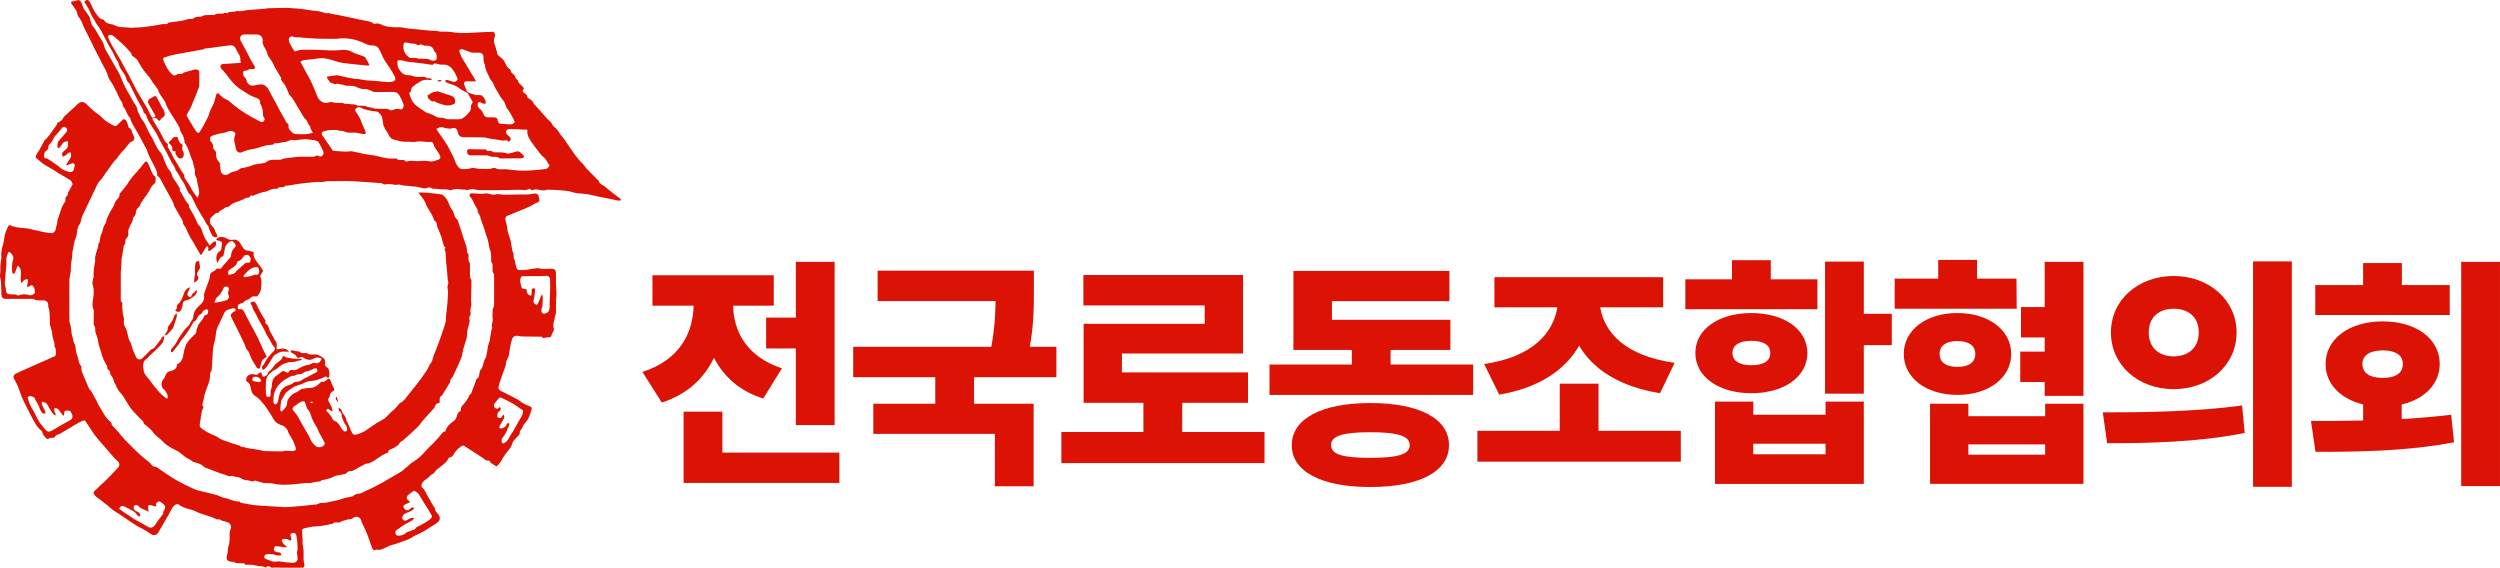 <?xml version="1.0" encoding="UTF-8"?>
<svg id="_레이어_2" data-name="레이어 2" xmlns="http://www.w3.org/2000/svg" viewBox="0 0 880.76 200">
  <defs>
    <style>
      .cls-1 {
        fill: #dc1204;
      }
    </style>
  </defs>
  <g id="_레이어_1-2" data-name="레이어 1">
    <g>
      <g>
        <path class="cls-1" d="m29.72.6c.77-.84,1.43-.82,1.95.14.66,1.21,1.09,2.59,1.91,3.66.74.96,1.32,2.25,2.76,2.5.12.02.26.11.32.21.54.94,1.42,1.24,2.42,1.39.47.07.96.2,1.38.43.78.43,1.57.63,2.47.63,1.12,0,2.24.18,3.37.24.41.02.84-.08,1.25-.09,3.18-.04,6.3-.58,9.41-1.16.45-.09.93-.04,1.39-.08.31-.02.75.18.8-.4,0-.05.22-.1.34-.12.76-.12,1.52-.22,2.28-.33.83-.11,1.66-.19,2.48-.34.58-.11,1.15-.31,1.73-.45.3-.08.63-.24.89-.17.71.18,1.23-.12,1.78-.49.27-.18.64-.25.97-.26.65-.01,1.24.09,1.88-.33.49-.32,1.26-.24,1.91-.28.53-.04,1.06,0,1.6,0,.18,0,.41.05.52-.05,1.12-.9,2.58-.05,3.75-.72.1-.06.29.05.44.07.17.02.44.09.49.01.43-.6,1.05-.3,1.59-.38.51-.08,1.02-.18,1.53-.28.15-.03.32-.13.45-.09,1.25.36,2.4-.27,3.6-.34,1.7-.11,3.41-.22,5.11-.36.71-.06,1.4-.21,2.11-.26.92-.06,1.85-.06,2.78-.08.9-.02,1.81-.04,2.71-.05.4,0,.8-.03,1.19,0,1.72.12,3.44.22,5.15.41,1.67.18,3.31.57,4.98.67,1.18.07,2.22.47,3.31.79.38.11.85-.11,1.35.04,1.04.31,2.14.43,3.22.64,1.34.27,2.68.55,4.02.83.09.02.17.05.26.07,1.75.37,3.48.81,5.24,1.09,1.04.17,2.05.31,2.88,1.04.09.08.3.09.42.05.72-.27,1.41-.13,2.06.19,2.17,1.07,4.49,1.05,6.82,1.02.35,0,.7.07,1.05.13.69.11,1.37.27,2.07.34,2.53.26,5.06.5,7.6.74.5.05,1,.02,1.5.03.2,0,.42-.07.59,0,1.36.51,2.77.21,4.15.32.92.07,1.83.23,2.75.35.26.03.53.05.79.06,1.04.02,2.08.08,3.12.04,1.91-.07,3.83-.2,5.74-.3.29-.02.58-.02.86-.03.61-.02,1.22,0,1.82-.07.44-.05.86-.13,1.11.34.25.46.45.86.14,1.47-.46.89-.3,1.88.06,2.82.11.28.17.58.26.87.1.35.2.69.31,1.04.05.15.16.3.14.43-.08.94.55,1.45,1.2,1.91,1.06.75,1.67,1.78,2.13,2.97.2.51.78.87,1.19,1.3.1.11.31.23.3.31-.09.66.46.91.79,1.3.35.42.95.68.89,1.38,0,.09.14.21.23.3.36.37.85.65.84,1.28,0,.12.17.24.28.35.41.41.82.81,1.23,1.22.33.33.67.61.15,1.13-.28.28-.2.73.24,1.01.62.39,1.27.75,1.29,1.64,0,.11.23.24.37.33.75.46,1.57.84,1.8,1.83.05.22.35.38.53.58,1.39,1.57,2.77,3.14,4.18,4.69.44.49.96.92,1.43,1.38.1.1.14.26.22.38.27.4.48.9.85,1.17,1.05.74,1.66,1.8,2.32,2.85.3.48.77.85,1.11,1.31.41.56.77,1.16,1.16,1.73.69,1.02,1.38,2.06,2.1,3.06.65.9,1.31,1.79,2.02,2.63.55.66,1.2,1.23,1.77,1.87.32.36.51.82.84,1.16,1.32,1.37,2.68,2.71,4.01,4.06.19.19.45.38.5.6.2.84.91,1.05,1.53,1.42.54.32.99.77,1.48,1.17.51.41,1,.83,1.52,1.23.99.76,2.01,1.49,2.99,2.27.35.28.22.64-.23.67-.39.02-.79-.04-1.18-.12-.62-.12-1.23-.3-1.85-.42-1.55-.32-3.12-.58-4.67-.93-1.66-.38-3.29-.8-5.02-.95-1.32-.11-2.69-.14-4.03-.6-1.42-.49-3.02-.51-4.55-.66-1.28-.12-2.56-.13-3.85-.18-.13,0-.28-.03-.39.01-1.28.51-2.52.07-3.78-.11-.34-.05-.72.02-1.04.14-.41.16-.77.24-1.07-.14-.26-.34-.46-.24-.78-.05-.3.18-.69.28-1.04.29-.7.01-1.41-.11-2.11-.1-2.22.02-4.43.09-6.65.12-1.22.02-2.44.08-3.67.02-1.24-.06-2.48,0-3.72-.02-.35,0-.72-.02-1.05-.12-1.07-.33-2.11-.32-3.15.11-.06.02-.15.05-.19.02-.72-.39-1.53-.11-2.26-.26-1.01-.21-1.97-.15-2.95.13-.27.08-.6.22-.83.13-1.33-.5-2.72-.14-4.07-.39-.56-.11-1.14-.05-1.71-.11-.25-.02-.52-.1-.74-.23-.58-.34-1.11-.28-1.7,0-.28.13-.67.15-.98.09-.96-.18-1.89-.45-2.85-.64-.36-.07-.75,0-1.13-.03-.4-.03-.79-.14-1.19-.18-.61-.05-1.24-.04-1.85-.12-.49-.06-.96-.23-1.45-.33-.18-.04-.37-.04-.55-.03-.38.03-.78.17-1.14.09-1.16-.24-2.31-.39-3.49-.13-.19.04-.47-.03-.62-.15-.5-.39-1.05-.37-1.63-.39-1.17-.04-2.34-.16-3.51-.24-3.44-.24-6.88-.53-10.34-.41-1.35.05-2.71-.01-4.06.02-.5.01-.99.15-1.49.23-.15.02-.31.09-.46.08-2.4-.17-4.76.3-7.14.51-1.49.13-2.97.46-4.45.69-.33.05-.66.05-.99.09-.17.02-.43,0-.5.1-.35.55-.87.43-1.37.43-.43,0-.89-.1-1.15.43-.05.1-.36.11-.55.1-1.2-.06-2.24.4-3.29.89-.33.15-.71.19-1.07.26-.25.05-.52.05-.76.14-.73.25-1.45.53-2.18.8-.26.1-.5.24-.76.35-.11.05-.31.13-.35.09-.45-.47-.6-.05-.86.22-.18.19-.47.44-.69.42-.67-.05-1.14.28-1.7.57-.85.45-1.8.71-2.7,1.06-.82.32-1.68.57-2.17,1.42-.07.13-.39.1-.59.17-.38.13-.87.16-1.13.43-.62.65-1.7.68-2.09,1.6-.03.06-.2.11-.3.09-.66-.1-1.01.38-1.4.75-.43.39-.93.76-1.19,1.25-.21.4-.24.99-.13,1.45.11.47.42.93.76,1.29.41.44.79.83.95,1.46.13.54.51,1.01.74,1.53.09.2.17.52.07.67-.1.15-.44.24-.65.21-.63-.09-1.09-.45-1.35-1.05-.22-.52-.5-1.02-.73-1.55-.15-.36-.25-.73-.37-1.11-.03-.1.01-.28-.05-.32-.69-.48-.93-1.23-1.29-1.93-.28-.54-.66-1.02-.97-1.55-.7-1.2-1.42-2.39-2.07-3.62-.54-1.02-.99-2.09-1.49-3.13-.09-.19-.2-.37-.33-.53-.34-.41-.79-.76-1.04-1.22-.67-1.26-1.06-2.72-1.92-3.82-.89-1.13-1.29-2.51-2.21-3.59-.09-.1-.21-.21-.22-.33-.11-.9-.73-1.53-1.15-2.27-.85-1.49-1.57-3.05-2.38-4.56-.7-1.3-1.47-2.57-2.18-3.87-.25-.45-.41-.96-.65-1.42-1.13-2.17-2.79-4.02-3.72-6.31-.09-.22-.09-.48-.2-.69-.15-.29-.31-.69-.56-.78-.44-.17-.46-.43-.51-.8-.05-.36-.23-.71-.41-1.04-.55-.99-1.17-1.95-1.69-2.96-.94-1.83-1.81-3.68-2.74-5.52-.17-.33-.46-.6-.67-.9-.15-.21-.37-.43-.41-.67-.2-1.13-.82-2.03-1.47-2.93-.57-.8-1.08-1.62-1.3-2.64-.15-.71-.73-1.32-1.08-2-.35-.67-.63-1.39-.99-2.05-.51-.93-1.11-1.81-1.6-2.75-.88-1.65-1.68-3.35-2.58-4.99-.49-.88-1.15-1.67-1.69-2.52-.35-.55-.58-1.17-.97-1.69-.78-1.03-1.1-2.28-1.69-3.4-.44-.83-1-1.6-1.54-2.44Zm55.17,21.51c-.1-.41-.22-.69-.21-.96.01-.74-.07-1.41-.53-2.05-.46-.66-.74-1.45-1.17-2.13-.4-.64-.98-1.11-1.81-1.01-1.51.17-3.02.37-4.53.56-.44.06-.87.15-1.31.21-.89.12-1.79.22-2.68.33-.21.03-.53-.02-.62.1-.3.4-.7.28-1.08.33-.48.06-.95.16-1.42.25-.41.08-.81.2-1.22.27-.78.14-1.57.26-2.35.4-1.28.22-2.56.44-3.84.69-.82.16-1.64.36-2.45.57-.48.13-.94.37-1.42.45-.63.1-.94.43-.71,1.04.72,1.92,1.64,3.73,3.2,5.12.44.4.93.44,1.45.05.2-.15.46-.26.71-.29.61-.09,1.33.23,1.78-.49.02-.04.12-.03.19-.04,1.16-.32,2.33-.62,3.48-.97.83-.26,1.77.03,1.82.79.1,1.72.01,3.44,0,5.16,0,.04-.03.08-.04.13-.4,1.03-.79,2.05-1.19,3.07-.25.63-.52,1.26-.78,1.89-.33.8-.61,1.61-.99,2.38-.41.84-.93,1.63-1.37,2.45-.07.13-.04.38.04.52.59,1.03,1.19,2.06,1.81,3.07.52.84,1.04,1.68,1.62,2.48.34.46.82.48,1.13-.04.69-1.14,1.39-2.28,1.98-3.47.48-.98,1.05-1.9,1.34-3,.34-1.25,1.07-2.4,1.62-3.59.08-.18.13-.38.18-.57.22-.79.43-1.58.64-2.36.15-.56.62-.8.97-.39.89,1.04,1.91,1.82,3.21,2.24.06.02.09.1.14.14,1.19.98,2.34,2.01,3.59,2.91,1.28.93,2.64,1.76,4.01,2.56,1.23.72,2.52,1.35,3.79,2.01.51.27.87-.02,1.15-.37.27-.35.34-.75-.02-1.14-.15-.16-.3-.4-.3-.6.02-1.56-.25-3.03-1.04-4.4-.05-.09-.05-.22-.04-.33.11-.82-.39-1.21-1.05-1.48-.76-.31-1.55-.55-2.27-.93-.91-.49-1.75-1.11-2.64-1.63-1.69-1-3.16-2.28-4.37-3.81-1.07-1.35-2.01-2.8-3.3-3.96-.11-.1-.17-.26-.23-.4-.27-.66.04-1.25.74-1.3,1.43-.12,2.86-.19,4.29-.29.7-.05,1.4-.13,2.13-.19Zm100.83,23.57c-.28,0-.55.01-.81,0-1.76-.08-3.51-.21-5.27-.23-.44,0-1.1.24-1.26.56-.22.46-.19,1.11.43,1.52.36.24.67.59.94.93.4.5.1.91-.24,1.29-.36.4-.5,0-.72-.18-.14-.11-.36-.16-.55-.15-.37.01-.76.16-1.12.11-1.53-.21-3.05-.45-4.57-.71-.75-.12-1.5-.4-2.25-.42-2.33-.07-4.66-.04-6.98-.06-1.11,0-1.81-.6-2.01-1.7-.23-1.26-1.01-1.91-2.17-1.42-.68.28-1.09,0-1.62,0-1.04,0-2.08-.94-3.12-.08-.03.02-.09,0-.13.01-.49.05-.56.34-.32.69.57.85,1.18,1.68,1.76,2.53.66.96,1.34,1.9,1.93,2.89.51.85.93,1.75,1.37,2.63.41.83.9,1.64,1.17,2.51.34,1.11.87,2.07,1.71,2.86.17.16.47.26.71.27.73.04,1.46.07,2.18.01.47-.04.93-.25,1.4-.33.31-.05.63-.06.94-.01.49.07.97.26,1.46.28,1.26.05,2.52.06,3.78.03.42,0,.83-.21,1.25-.28.3-.05.67-.14.91,0,.76.41,1.54.48,2.38.42.53-.04,1.06-.05,1.58,0,1.41.13,2.81.36,4.22.44,3.19.19,6.36-.19,9.52-.55.74-.08,1.12-.63,1.37-1.21.07-.15-.36-.5-.53-.78-.33-.55-.58-1.18-.98-1.67-.41-.5-1.04-.82-1.45-1.33-1.04-1.3-2.04-2.64-3.01-3.99-1.01-1.4-2.05-2.8-1.82-4.69,0-.04-.03-.08-.08-.19Zm-41.39,4.25c-1.45.05-2.89.06-4.29-.44-.55-.19-1.19-.18-1.71-.43-.79-.37-1.19-1.1-1.57-1.89-.56-1.15-1.57-2.07-1.73-3.44-.08-.69-.25-1.36-.37-2.04-.04-.21.01-.47-.09-.63-.37-.52-.77-1.02-1.2-1.49-.14-.16-.42-.23-.65-.26-1.98-.24-3.94-.49-5.75-1.42-.61-.31-1.18-.09-1.65.45-.43.5-.07.85.19,1.23.77,1.16,1.56,2.3,1.91,3.69.11.42.35.81.52,1.21.32.72.66,1.44.93,2.18.05.15-.21.59-.32.59-.56,0-1.13-.11-1.68-.2-.46-.08-.9-.23-1.36-.29-1.41-.19-2.85.32-4.26-.46-.65-.36-1.66.08-2.38-.51-.04-.03-.13,0-.19,0-.89,0-1.77-.01-2.66.02-.3,0-.6.11-.9.19-.29.07-.58.21-.88.23-.71.05-1.14.8-.73,1.41.85,1.27,1.74,2.52,2.61,3.78.28.4.61.78.8,1.21.21.47.53.56.99.57,1.13.04,2.25.16,3.38.21.56.03,1.13,0,1.7-.03.32-.01.65-.16.94-.09,2.69.63,5.38,1.22,8.13,1.52.09,0,.17.04.26.06,1.38.32,2.76.72,4.16.94.86.14,1.77.01,2.66.05.34.01.85-.23.92.43,0,.05.27.09.42.09.44.01.89,0,1.33.01.26.01.64-.01.75.14.38.53.81.4,1.3.27.34-.09.7-.16,1.04-.15.91.02,1.83.2,2.72.11,1.27-.12,2.5-.17,3.77.1.86.18,1.74-.15,2.61-.43.97-.31,1.38-.66.99-1.62-.32-.78-.89-1.45-1.34-2.18-.29-.48-.67-.95-.81-1.48-.23-.84-.53-1.24-1.39-1.16-1.6.15-3.17-.41-4.78-.05-.74.17-1.55.03-2.32.03Zm15.38-7.94s0,.02,0,.03c.78,0,1.55.04,2.33-.02.34-.02.7-.19,1-.38,1.11-.67,1.96-1.62,2.67-2.69.14-.21.27-.52.23-.75-.12-.68-.02-1.26.43-1.79.11-.12.2-.39.14-.51-.49-.9-1.04-1.78-1.53-2.68-.31-.57-.85-.74-1.38-1-.74-.36-1.41-.87-2.11-1.31-.33-.21-.65-.47-1-.64-.44-.21-.91-.37-1.37-.53-.66-.23-1.34-.42-1.97-.7-.17-.08-.21-.44-.31-.68.19-.06.41-.2.58-.17.57.12,1.15.25,1.69.47.89.37,1.49.26,2.04-.48.06-.09.1-.25.06-.34-.34-.81-.61-1.67-1.08-2.4-.98-1.52-2.09-2.85-4.23-2.64-.76.07-1.55-.25-2.32-.37-.24-.04-.64-.07-.7.04-.27.52-.66.39-1.08.33-1.83-.26-3.66-.56-5.5-.74-1.36-.13-2.72-.18-4.04-.63-.55-.19-1.18-.14-1.77-.18-.38-.03-.49.2-.48.54.01.84-.03,1.64.44,2.43.84,1.4,1.89,2.38,3.64,2.33.29,0,.6-.02.85.09,1.29.57,2.64.49,3.99.46.28,0,.67-.06.84.09.58.52,1.25.46,1.94.48.18,0,.35.17.53.25-.19.11-.37.24-.57.32-.09.04-.21-.03-.32-.04-1.07-.13-2.17-.1-3.11.43-1.05.59-2.04,1.31-2.98,2.06-.27.21-.31.73-.44,1.11-.06.18-.04.52-.12.54-.62.18-.5.71-.39,1.04.32.9.62,1.87,1.18,2.62,1.17,1.59,2.95,2.48,4.55,3.58.21.15.49.21.73.3.63.24,1.32.38,1.9.72.94.54,1.86,1.03,3,.9.25-.03.52.06.76.14.38.11.74.34,1.12.37.73.06,1.46.02,2.19.02Zm-90.22,27.7c.88-1.15.75-2.16.51-3.19-.13-.56-.27-1.11-.38-1.67-.11-.54-.23-1.07-.27-1.62-.06-.79-.82-1.33-.69-2.2.08-.51,0-1.06-.11-1.57-.13-.66-.34-1.3-.51-1.95-.07-.26-.07-.54-.18-.77-1-2.09-1.32-4.46-2.75-6.37-.16-.22-.1-.6-.17-.9-.13-.55-.23-1.12-.45-1.63-.2-.48-.61-.88-.82-1.36-.22-.49-.24-1.08-.47-1.56-.35-.72-.8-1.4-1.22-2.09-.86-1.39-1.74-2.76-2.58-4.15-.32-.54-.58-1.12-.84-1.69-.12-.27-.16-.59-.29-.86-.78-1.6-2.23-2.82-2.64-4.63-.03-.12-.15-.21-.23-.32-.54-.72-1.11-1.43-1.63-2.17-.38-.54-.67-1.14-1.06-1.66-.58-.76-1.25-1.46-1.83-2.22-.49-.64-.93-1.33-1.36-2.02-.38-.61-.72-1.26-1.09-1.88-.09-.15-.19-.29-.32-.4-.53-.43-1.08-.83-1.61-1.26-.08-.07-.09-.24-.13-.36-.06-.17-.07-.37-.18-.49-.73-.83-1.44-1.68-2.23-2.45-.94-.93-1.95-1.79-2.94-2.66-.5-.44-1-.9-1.57-1.22-.27-.15-.77-.1-1.08.04-.42.2-.4.62-.18,1.04.39.77.71,1.57,1.13,2.32.98,1.73,2.03,3.42,3.01,5.15.78,1.38,1.51,2.79,2.27,4.19.17.31.4.58.56.89.26.5.47,1.01.73,1.51.28.55.59,1.09.88,1.64.48.94.91,1.92,1.44,2.83,1.26,2.2,2.57,4.37,3.86,6.55.05.09.06.21.11.31.4.78.77,1.58,1.22,2.33.3.51.75.19,1.11.01.42-.2.22-.48.05-.76-.75-1.27-1.48-2.55-2.21-3.84-.42-.75-.12-1.56.68-1.93.39-.18.76-.39,1.11-.63.42-.28.79-.22,1.03.18.41.7.76,1.44,1.14,2.16.38.71.7,1.47,1.18,2.11.4.52.46,1.04.54,1.64.1.8-.38,1.09-.9,1.44-.22.14-.43.34-.56.56-.36.62-.66.52-1.02,0-.32-.45-.78-.65-1.33-.61-.5.04-.64.33-.37.77.81,1.34,1.64,2.66,2.41,4.02.61,1.07,1.13,2.2,1.71,3.28.14.26.35.51.59.69.43.32.8.62.53,1.25-.05.12.06.34.14.49.39.7.81,1.38,1.21,2.08.08.13.1.29.16.43.15.32.28.64.46.94.52.87,1.07,1.73,1.59,2.6.52.86.99,1.77,1.56,2.6.36.53.87.95.72,1.69-.02.09.05.21.1.3.67,1.04,1.35,2.07,2.01,3.11.22.35.34.77.57,1.12.59.92,1.2,1.81,1.89,2.84Zm7.93-11.67c.1.67.23,1.22.27,1.77.11,1.58,1.48,2.34,2.81,1.53.43-.26.85-.61,1.32-.73.91-.23,1.8-.28,2.56-1.03.4-.39,1.22-.35,1.84-.51.75-.19,1.5-.38,2.23-.61.35-.11.66-.38,1.02-.45,1.26-.23,2.53-.4,3.79-.6.16-.03.34-.11.46-.22,1.21-1.13,2.75-.81,4.16-.89.52-.03,1.03.11,1.51-.22.19-.13.45-.19.69-.22,1.24-.14,2.47-.29,3.7-.47,1.89-.28,3.84-.1,5.77-.13.49,0,1.08.05,1.45-.18.52-.32.95-.37,1.4-.07.42.28.72.15,1.08-.1.64-.46.59-1.13.36-1.68-.45-1.07-1.01-2.11-1.62-3.1-.2-.32-.69-.54-1.09-.63-.89-.18-1.81-.26-2.72-.36-.39-.05-.79-.11-1.18-.07-1.07.09-2.14.23-3.21.34-.23.02-.5.06-.7-.03-.59-.26-1.07.04-1.57.22-.26.1-.5.28-.76.33-.82.16-1.64.28-2.47.42-.28.05-.56.11-.85.13-.5.04-1.09-.2-1.39.46-.03.06-.2.06-.31.06-1.1.06-2.19.18-3.25.52-1.19.38-2.39.82-3.61,1-1.43.21-2.76.63-4.08,1.19-.92.39-1.92-.52-1.98-1.53-.03-.55-.24-1.1-.35-1.65-.21-.98-.37-1.94.17-2.9.11-.2.07-.61-.07-.8-.52-.73-1.79-.87-2.71-.39-.28.15-.61.22-.93.29-.77.17-1.56.29-2.32.47-.66.16-1.32.36-1.96.6-.32.12-.8.37-.83.61-.07.5-.08,1.24.22,1.52.6.56.86,1.09.79,1.89-.02.28.12.67.33.84.52.44.8.91.72,1.6-.13,1.19.41,2.16,1.17,2.99.33.36.39.58.15.75Zm32.83-11.18c-.36-.67-.63-1.1-.83-1.56-.1-.23-.02-.61-.17-.75-.87-.79-.86-2.18-1.94-2.81-.03-.02-.05-.07-.07-.11-.8-1.32-1.57-2.65-2.39-3.95-.89-1.42-1.56-2.99-2.82-4.16-.11-.1-.19-.25-.24-.39-.36-.85-.67-1.73-1.08-2.56-.27-.55-.62-1.07-1.02-1.53-.38-.45-.77-.84-.67-1.5.02-.16-.14-.35-.24-.51-.63-1.06-1.28-2.12-1.89-3.19-.27-.48-.49-.99-.71-1.49-.55-1.26-1.74-2.13-2.04-3.59-.19-.93-.88-1.75-1.28-2.65-.19-.42-.42-.94-.33-1.34.3-1.33-.6-2.59-1.98-2.6-1.42-.01-2.84.03-4.26-.02-.67-.02-1.25.17-1.54.71-.3.55-.18,1.18.16,1.76.66,1.15,1.28,2.32,1.9,3.49.51.97.98,1.97,1.51,2.94.38.7.83,1.36,1.23,2.04.54.93.3,1.31-.79,1.31-.41,0-1-.1-1.21.13-.41.44-.85.34-1.32.41-.2.03-.5.23-.52.38-.08.68-.12,1.4.48,1.91.45.38.59.88.74,1.42.31,1.11,1.49,1.75,2.47,1.5.8-.21,1.64-.34,2.46-.39,1.22-.06,2.29.82,2.81,1.91.71,1.49,1.57,2.9,2.35,4.35.48.89.92,1.8,1.4,2.69.35.65.73,1.28,1.09,1.92.36.64.71,1.29,1.08,1.93.19.32.33.78.62.91.43.2.48.48.44.83-.1.8.17,1.42.8,1.91.24.19.41.48.67.64.32.2.69.4,1.04.42,1.17.06,2.35.09,3.52.02.84-.05,1.66-.29,2.57-.47Zm57.51-18.19c-1.2,0-2.23.02-3.26,0-.44-.01-.86.06-.97.5-.08.32.03.71.15,1.04.24.68.53,1.33.81,1.99.06.13.15.31.27.35.91.33,1.82.69,2.75.93.48.12,1.02,0,1.52.03.26.02.56.06.75.21.71.57,1.16,1.33,1.35,2.22.07.34-.04.75-.49.66-.48-.09-.97-.28-1.4-.53-.54-.3-.74-.01-.89.4-.26.73.07,1.29.58,1.78.27.26.6.48.79.79.35.57.56,1.23.95,1.78.19.27.62.48.96.52.72.07,1.46,0,2.19.01.73.01,1.42.09,1.46,1.07,0,.14.13.28.17.43.17.57.53.77,1.14.78,1.1.02,2.2.22,3.29.21.46,0,.96-.29,1.34-.58.13-.1.02-.66-.13-.93-.8-1.43-1.43-2.96-2.54-4.2-.11-.12-.15-.31-.22-.47-.31-.72-.47-1.59-.97-2.14-1.18-1.28-1.8-2.87-2.75-4.27-.42-.62-.56-1.44-.98-2.07-.48-.71-1.04-1.33-1.36-2.16-.51-1.32-1.38-2.52-1.4-4.02,0-.14-.13-.28-.17-.42-.12-.44-.28-.87-.34-1.31-.06-.41,0-.84-.03-1.26-.08-.89-.68-1.43-1.55-1.43-.67,0-1.33.01-2,0-.28,0-.58-.02-.84-.11-1.05-.36-2.09-.79-3.15-1.13-.56-.18-1.13.38-.95.89.25.68.48,1.37.81,2.01.33.64.78,1.22,1.15,1.84.67,1.11,1.31,2.24,1.98,3.36.62,1.05,1.26,2.09,1.97,3.26Zm-25.65-12.34c-.07,1.76.81,3.02,2.14,4.01.2.15.59.06.89.07.42.01.85-.02,1.26.03.43.05.85.25,1.28.27.86.04,1.73-.01,2.59.03.36.02.76.1,1.06.29.7.44,1.42.46,2.16.21.15-.05.33-.25.34-.4.06-.97.16-1.96-.74-2.68-.11-.09-.23-.24-.25-.38-.17-.94-.85-1.34-1.65-1.61-.25-.08-.54-.04-.82-.05-.3,0-.62.06-.9-.02-.6-.16-1.13-.71-1.84-.22-.15.1-.53.06-.69-.07-.59-.48-1.27-.43-1.96-.45-.27,0-.53-.15-.8-.19-.59-.07-1.2-.2-1.77-.12-.15.02-.2.74-.3,1.14,0,.04,0,.09,0,.13Zm-36.26,5.37c.08.2.15.38.24.56,1.03,1.91,2.08,3.81,3.09,5.73.96,1.83,1.75,3.74,2.47,5.69.64,1.72,2.3,3.23,4.49,2.36.23-.09.55-.15.77-.07.97.38,1.98.28,2.98.3.3,0,.65-.07.89.06.83.46,1.74.19,2.6.36.81.16,1.67-.02,2.43.46.23.14.59.1.88.11,1,.02,2.01-.06,2.94.45.22.12.52.09.79.14.23.04.45.09.67.15.38.1.75.3,1.12.31,1.27.05,2.55.03,3.82.06.32,0,.71.02.95.2.61.46,1.21.38,1.79.08.67-.35,1.34-.34,2.04-.17.72.18,1.1,0,1.31-.69.11-.36.14-.83,0-1.17-.43-1.05-.88-2.11-1.47-3.07-.46-.75-1.16-1.19-2.18-1.15-2.11.08-4.22.03-6.34.02-.29,0-.62-.02-.86-.16-.96-.56-1.94-.95-3.08-.87-.42.03-.86-.05-1.26-.19-.77-.26-1.51-.59-2.27-.89-.09-.03-.2-.02-.3-.03-1.22-.04-2.48.18-3.62-.47-.88.13-1.72-.62-2.62-.1-.09.05-.31-.08-.46-.14-.24-.1-.48-.29-.73-.3-.48-.01-.72-.29-.94-.64-.25-.39-.53-.76-.75-1.17-.08-.14-.01-.36-.01-.47,1.17-.16,2.29-.31,3.41-.45.13-.02.27-.02.4.01,1.21.28,2.4.58,3.61.84.82.17,1.64.3,2.47.42.56.08,1.15.02,1.7.15,1.87.44,3.78.5,5.69.61,1.8.1,3.57.53,5.4.31,1.16-.14,1.72-.92,1.16-1.93-.73-1.31-1.47-2.64-2.35-3.86-.94-1.32-1.83-2.63-2.36-4.18-.18-.53-.53-1.01-.79-1.51-.5-.97-1.31-1.4-2.38-1.36-.86.03-1.64-.21-2.41-.59-3.13-1.56-6.42-2.26-9.93-1.79-.46.06-.94.04-1.41.04-1.91-.01-3.82,0-5.73-.06-1.57-.05-3.14-.21-4.71-.32-.5-.04-.99-.12-1.49-.13-.77-.01-1.52.03-2.27-.27-.78-.31-1.54.32-1.5,1.18.02.38.12.79.3,1.13.44.84.95,1.66,1.44,2.48.18.3.41.53.82.34,1.59-.73,3.3-.46,4.94-.5,2.34-.06,4.68.15,7.03.23.64.02,1.27.03,1.91.01.47,0,.93-.04,1.4-.1,1.66-.2,3.27-.14,4.74.8.19.12.42.2.64.28.98.35,1.97.66,2.94,1.04.32.12.68.33.86.61.49.75.89,1.56,1.32,2.36.04.07-.01.18-.03.31-.21.01-.41.05-.61.03-2.83-.28-5.67-.51-8.49-.89-1.31-.18-2.6-.61-3.87-1.01-1.65-.52-3.33-.91-5.04-.59-1.09.2-2.18.27-3.28.39-.99.1-2.01.13-2.94.67Z"/>
        <path class="cls-1" d="m156.92,151.98c.43-1.66,1.53-2.7,2.8-3.55.56-.37.88-.79,1.08-1.41.26-.81.41-1.72,1.33-2.14.13-.06.26-.33.23-.47-.14-.83.37-1.3.84-1.87.83-1.01,1.74-2,2.17-3.29.03-.08.06-.21.12-.23.77-.29.71-1.08.95-1.65.51-1.19.91-2.43,1.36-3.65.03-.08.06-.2.12-.23,1.1-.56.83-1.7,1.12-2.6.04-.13.01-.31.09-.38.97-.81.99-2.02,1.34-3.09.16-.5.43-.96.65-1.43.05-.1.13-.19.15-.29.24-1.29.45-2.59.7-3.88.09-.48.27-.94.41-1.41.02-.08.09-.16.1-.24.19-1.13.37-2.26.56-3.39.06-.35.17-.68.26-1.02.03-.13.16-.29.12-.37-.55-1.03.36-1.95.17-2.99-.18-1.03-.04-2.12-.03-3.18,0-.17.01-.38.1-.52.57-.82.39-1.76.41-2.64.05-3.08.02-6.16,0-9.24,0-.2-.17-.39-.26-.59-.09-.21-.24-.43-.25-.65-.04-.6-.02-1.2-.01-1.79,0-.46.04-.92-.36-1.29-.13-.12-.15-.41-.16-.62-.02-.46,0-.93,0-1.4,0-.81-.05-1.58-.37-2.38-.4-1.03-.44-2.2-.71-3.29-.21-.83-.56-1.62-.82-2.43-.15-.46-.22-.94-.38-1.4-.39-1.14-.81-2.26-1.22-3.39-.05-.14-.16-.28-.17-.42-.06-.9-.52-1.63-.97-2.37-.03-.06-.07-.12-.07-.18.05-.98-.65-1.65-1.05-2.44-.5-1-.81-2.09-1.68-2.9-.44-.41-.05-1.19.58-1.18,1.23.03,2.47.12,3.7.19.07,0,.14.05.19.03,1.14-.44,2.18-.09,3.28.24.57.17,1.27-.14,1.92-.17.43-.02.87.05,1.31.1.26.03.52.13.78.13,2.02-.03,4.03-.08,6.05-.11.73-.01,1.46.05,2.19.01.78-.04,1.58-.09,2.34-.28.94-.22,1.56.03,1.86.96.08.23.13.47.17.71.2.96.1,1.14-.8,1.5-.21.08-.42.15-.61.26-2.25,1.43-4.78,2.26-7.22,3.29-.89.38-1.79.74-2.68,1.1-.49.2-.73.79-.57,1.53.22.96.58,1.92.64,2.89.08,1.27.56,2.37.96,3.54.44,1.27.49,2.68.74,4.02.06.31.24.6.34.91.08.25.17.5.18.76.02.7-.07,1.41.42,2.03.13.16.07.47.12.7.17.72.33,1.45.57,2.15.08.23.4.5.63.52.72.06,1.45.07,2.17,0,.92-.09,1.82-.28,2.74-.42.56-.09,1.12-.16,1.68-.23.09-.01.18-.04.26-.01,1.49.5,3.03.19,4.54.22,1.33.02,1.76.34,1.79,1.69.03,1.33-.02,2.66.02,3.99.02,1.04.16,2.07.17,3.11,0,.81-.15,1.62-.17,2.43-.03,1.46.02,2.93-.02,4.39-.01.44-.24.86-.37,1.29,0,.02-.04.03-.04.05-.01,1.35-.85,2.63-.37,4.02.25.71-.28,1.21-.5,1.79-.08.2-.28.39-.28.59.01.75-.49.79-1.02.82-.42.03-.84.05-1.25.12-.39.07-.8.39-1.04-.25-.04-.1-.4-.1-.62-.1-2.06-.02-4.13-.03-6.19-.07-.59-.01-1.19-.11-1.78-.21-.99-.17-1.72.27-2.02,1.25-.54,1.73-.84,3.5-1.07,5.3-.1.78-.55,1.51-.85,2.26-.05.14-.16.28-.16.42-.03,1.55-.82,2.88-1.27,4.31-.27.86-.59,1.71-.87,2.57-.2.64-.39,1.29-.53,1.94-.17.77.38,1.1.95,1.4,1.08.55,2.16,1.1,3.25,1.65.73.37,1.45.74,2.17,1.12.27.14.57.27.8.47,1.18,1.02,2.56,1.64,4,2.18.57.22.65.74.39,1.37-.32.76-.46,1.59-.8,2.33-.3.66-.69,1.32-1.17,1.86-.5.56-1.01,1.07-1.2,1.85-.1.38-.49.69-.71,1.05-.12.21-.22.47-.21.7.02.45-.1.79-.45,1.11-.51.46-.95.99-1.42,1.49-.46.48-.7,1.03-.9,1.7-.24.83-.88,1.56-1.43,2.27-.82,1.07-1.66,2.1-2.25,3.34-.3.64-.86,1.17-1.33,1.73-.32.37-.65.32-1.02-.03-.3-.29-.72-.45-1.07-.7-.23-.16-.49-.35-.6-.59-.19-.39-.46-.5-.85-.44-.46.06-.76-.13-1.09-.46-.38-.38-.88-.64-1.34-.94-1.92-1.26-3.84-2.52-5.78-3.75-.2-.13-.63-.14-.82-.01-1.14.76-2.19,1.62-2.87,2.88-.32.6-.74,1.17-1.54,1.24-.14.01-.32.19-.38.33-.47,1.27-1.63,1.89-2.55,2.73-.52.48-1.13.85-1.67,1.29-.2.16-.33.4-.48.61-.29.41-.54.8-1.11.97-.39.12-.67.58-1.01.89-.25.23-.48.52-.77.66-1.05.51-1.93,1.64-1.88,2.51.01.18.07.42.2.53,1.01.86,1.44,2.06,2.04,3.18.7,1.32,1.51,2.59,2.27,3.88.08.13.26.26.25.38-.07.85.55,1.3,1.01,1.85.97,1.17.95,2.26-.25,3.16-1.21.91-2.61,1.58-3.84,2.47-1.18.85-2.5,1.38-3.8,1.97-.77.35-1.44.93-2.21,1.28-.94.43-1.93.73-2.91,1.07-.91.32-1.81.72-2.76.91-1,.2-1.82.69-2.72,1.1-.86.4-1.81.97-2.89.67-.14-.04-.34-.03-.46.04-.74.46-1.09-.05-1.3-.59-.45-1.12-.83-2.27-1.23-3.42-.06-.17-.09-.34-.15-.5-.36-.87-.7-1.75-1.08-2.61-.31-.7-.67-1.38-.99-2.08-.16-.34-.34-.68-.41-1.04-.18-.97-1.17-1.6-2.13-1.29-.27.09-.59.16-.79.34-.5.47-1.11.47-1.73.51-.23.01-.46.12-.7.19-.4.11-.79.23-1.19.34-.13.03-.31,0-.38.09-.43.55-1.02.44-1.59.44-.54,0-1.11-.1-1.52.42-.07.08-.24.09-.37.11-1.41.27-2.81.57-4.22.78-.89.13-1.81.05-2.7.18-.98.14-1.93.41-2.9.63-.46.1-.66.37-.62.86.08,1.1.14,2.21.2,3.31.01.26-.05.53-.03.79.03.52.09,1.04.16,1.56.05.41.19.82.2,1.24.03,1.1-.02,2.2.01,3.31.02.49.12.99.25,1.47.21.8-.13,1.31-.96,1.31-2.42,0-4.84.06-7.25-.03-.98-.03-1.95-.18-2.94.01-.23.04-.54-.05-.74-.19-.69-.47-.97-.48-1.63.03-.1.08-.22.12-.33.18,0-.07.02-.14.02-.21-.37-.11-.74-.3-1.12-.31-.88-.03-1.72-.12-2.59-.38-.84-.26-1.8-.12-2.7-.17-.31-.01-.69.12-.78-.38-.01-.07-.25-.14-.39-.14-.47-.02-.93,0-1.4,0-.64,0-1.26.04-1.85-.36-.25-.17-.64-.15-.96-.17-1.24-.09-2.05-.64-1.64-2.11.26-.92.3-1.91.43-2.86.02-.11,0-.23.04-.33.68-1.61.43-3.31.5-4.99.02-.41.16-.85.35-1.23.36-.68,0-1.93-.8-2.28-.6-.27-1.26-.39-1.9-.58-.15-.04-.35-.02-.44-.11-.43-.48-.98-.44-1.53-.43-.09,0-.19.01-.26-.03-2.28-1.21-4.9-1.55-7.17-2.7-1.99-1.01-4.34-1.02-6.14-2.47-.7-.57-1.87.23-2.39,1.27-.71,1.44-1.56,2.81-2.36,4.2-.66,1.15-1.32,2.3-1.98,3.45-.38.66-.59,1.39-1.46,1.7-.61.22-1.02.12-1.53-.21-1.28-.82-2.55-1.69-3.93-2.33-1.6-.75-2.97-1.82-4.43-2.76-1.34-.85-2.59-1.86-3.97-2.65-1.22-.69-2.21-1.63-3.26-2.53-1.22-1.04-2.57-1.94-3.83-2.94-.34-.27-.64-.65-.84-1.04-.22-.42-.02-.75.37-1.07.64-.52,1.18-1.17,1.78-1.74.48-.45,1-.85,1.48-1.31.7-.67,1.39-1.35,2.06-2.05.9-.94,1.78-1.9,2.68-2.84.36-.38.66-.73.62-1.32-.03-.46-.14-.75-.52-1.08-.85-.74-1.59-1.6-2.33-2.45-1.53-1.75-3.01-3.54-4.57-5.27-1.64-1.82-2.79-3.97-4.19-5.96-.63-.9-.67-.91-1.67-.45-.74.35-1.45.76-2.16,1.17-1.8,1.06-3.59,2.15-5.4,3.2-.33.19-.75.24-1.09.42-.26.13-.53.32-.67.55-.22.37-.47.53-.91.51-.52-.03-1.06-.12-1.47.38-.07.09-.49.03-.61-.09-.69-.68-1.38-1.38-1.59-2.39-.02-.1-.07-.22-.15-.28-1.32-1.05-2.21-2.45-2.98-3.91-1.24-2.34-2.49-4.68-3.6-7.08-.72-1.54-1.17-3.21-1.82-4.79-.4-.96-.93-1.87-1.43-2.78-.29-.53-.12-1.25.51-1.57.92-.47,1.87-.88,2.81-1.31.93-.43,1.87-.87,2.81-1.28,1.43-.63,2.87-1.25,4.3-1.88.86-.38,1.72-.76,2.58-1.15.3-.14.58-.38.89-.43.9-.13.95-.7.9-1.42-.05-.72.11-1.47-.43-2.08-.04-.05-.08-.13-.07-.18.25-1.46-.72-2.69-.75-4.13-.02-1.01-.46-2.01-.7-3.02-.08-.32-.17-.65-.18-.97-.04-1.92.15-3.86-.51-5.73-.06-.18-.03-.4-.03-.59,0-1.11-.57-1.71-1.73-1.76-.82-.03-1.64.01-2.46-.02-.21,0-.41-.21-.62-.3-.19-.08-.38-.2-.58-.21-1.1-.02-2.2,0-3.3,0-2.11,0-4.21,0-6.32,0-.99,0-1.48-.51-1.5-1.51-.03-1.46-.05-2.93-.14-4.38-.05-.74-.27-1.47-.38-2.21-.03-.21,0-.45.05-.66.17-.74.17-1.45.11-2.22-.08-.95.17-1.93.28-2.89.02-.22.1-.44.07-.66-.18-1.64.14-3.24.63-4.77.3-.95.31-1.88.5-2.81.22-1.11.69-2.18,1.15-3.22.33-.76.68-.79,1.4-.33.15.1.37.1.55.15.47.11.93.25,1.4.34.49.09.99.15,1.49.19.72.07,1.47.04,2.17.19,2.01.42,4,.93,6.01,1.36.73.16,1.49.24,2.24.29.83.05,1.56-.74,1.65-1.56.07-.64.29-1.27.45-1.9.03-.15.06-.3.07-.45.02-.22-.03-.46.04-.66.3-.93.64-1.85.96-2.77.21-.62.38-1.25.64-1.85.25-.56.57-1.09.91-1.6.25-.36.43-.67.28-1.15-.07-.23.06-.61.23-.81.36-.4.73-.74.71-1.35,0-.24.2-.48.32-.72.39-.72.82-1.43,1.19-2.17.26-.51-.28-1.46-.91-1.82-.73-.4-1.43-.86-2.15-1.28-.6-.35-1.22-.66-1.82-1.03-.64-.39-1.23-.86-1.87-1.24-1.1-.66-2.25-1.23-3.32-1.93-.71-.46-1.29-1.12-1.98-1.63-1.02-.76-1.06-.75-.51-1.89.23-.49.61-.91.88-1.39.57-1,1.11-2.01,1.66-3.02.07-.13.06-.34.16-.42,1.7-1.32,2.59-3.29,3.95-4.88.31-.36.45-.87.69-1.3.08-.13.24-.24.39-.29.83-.32,1.45-.84,1.73-1.71.01-.04.03-.09.06-.12.69-.65,1.39-1.3,2.09-1.93.57-.51,1.17-1,1.74-1.51.49-.45.9-.99,1.43-1.37.98-.7,1.89-.55,2.77.28,1.26,1.18,2.45,2.49,3.88,3.41.91.58,1.52,1.36,2.3,2.02,1.08.92,2.39,1.58,3.63,2.29.2.11.66,0,.86-.18.67-.58,1.27-1.23,1.91-1.85.49-.47.97-.5,1.34.06.37.55.63,1.22.76,1.87.1.49.15.84.72.93.14.02.29.23.35.39.29.73.51,1.51.85,2.22.51,1.07.24,1.74-.9,2.15-.23.08-.44.28-.61.48-.65.78-1.27,1.59-1.92,2.37-.31.37-.69.69-1.01,1.05-.4.46-.77.96-1.13,1.44-.13.17-.19.42-.35.56-1.48,1.31-2.35,3.08-3.58,4.59-.63.78-1.06,1.67-1.68,2.41-.58.69-1.23,1.31-1.62,2.13-1.37,2.87-2.73,5.74-4.09,8.61-.45.96-.94,1.9-1.33,2.88-.23.59-.26,1.25-.45,1.86-.11.35-.36.66-.55.99-.03.05-.12.08-.14.13-.21.71-.55,1.42-.58,2.14-.03.95-.22,1.81-.62,2.67-.27.58-.34,1.26-.48,1.9-.14.66-.26,1.33-.39,2-.03.15-.11.3-.12.45-.04,1.16-.08,2.3-.37,3.46-.26,1.05-.11,2.2-.2,3.29-.05.68-.22,1.34-.33,2.01-.06.37-.18.74-.18,1.11,0,4.15,0,8.29.01,12.44,0,.82.03,1.63.05,2.45,0,.07,0,.14.02.2.71,1.59.44,3.39,1,5,.33.96.28,2.04.93,2.9.08.11.07.3.1.45.19,1.06.15,2.23.61,3.16.61,1.25.38,2.8,1.44,3.87.09.09.09.3.08.44-.08.87.18,1.64.53,2.43.75,1.67,1.43,3.37,2.15,5.05.03.06.05.13.09.17,1.11.95,1.41,2.42,2.25,3.55.42.57.6,1.31.95,1.94.41.75.88,1.47,1.32,2.21.41.68.77,1.38,1.24,2.02.44.59.95,1.14,1.49,1.65.31.29.68.48.65.99-.01.15.1.35.21.47.75.82,1.53,1.63,2.28,2.45.25.27.44.6.68.88.5.59.99,1.19,1.53,1.73,1.6,1.62,3.19,3.27,4.85,4.83,1.11,1.04,2.34,1.95,3.51,2.94.32.27.63.56.89.89.38.49.77.92,1.48.79.1-.02.23.03.31.09.83.57,1.64,1.16,2.47,1.72,1.23.83,2.44,1.68,3.71,2.43,1.36.81,2.77,1.56,4.19,2.27,1.17.59,2.38,1.1,3.58,1.63.3.13.63.2.95.28,2.07.51,4.15.98,6.21,1.54.74.2,1.42.62,2.15.87.5.17,1.04.2,1.54.35.67.2,1.32.48,1.99.69.48.15.97.27,1.47.35.49.08,1.08-.2,1.38.46.02.05.16.05.25.07,1.45.26,2.9.56,4.35.76,1.25.17,2.51.23,3.77.31,2.3.15,4.59.31,6.89.43.77.04,1.54-.02,2.31-.07,1.41-.1,2.82-.23,4.23-.36,1.34-.13,2.67-.29,4.01-.43.33-.04.67,0,.99-.08.28-.06.53-.24.8-.34.26-.09.53-.2.8-.19,1.95.06,3.79-.57,5.67-.93.87-.17,1.69-.54,2.55-.77.93-.25,1.87-.38,2.79-.62.13-.03.28-.07.36-.16.64-.72,1.53-.68,2.36-.85.44-.09.84-.35,1.26-.54,1.03-.48,2.06-.95,3.07-1.45,1.17-.58,2.32-1.19,3.47-1.8.33-.18.64-.4.96-.58,1.06-.62,2.14-1.23,3.2-1.85.95-.56,1.92-1.1,2.84-1.7.44-.29.8-.71,1.21-1.06.22-.18.47-.32.68-.51.27-.22.52-.47.77-.71.09-.09.16-.2.27-.28,1.1-.77,2.27-1.45,3.27-2.33,1.07-.94,1.97-2.08,2.96-3.11.77-.8,1.6-1.53,2.35-2.34.9-.97,1.79-1.95,2.6-2.99.32-.41.62-.65,1.1-.57Zm-10.92,26.89c-.24.32-.37.67-.62.81-.82.45-1.67.89-2.55,1.2-.73.25-.91.89-1.17,1.42-.1.2.3.71.56.98.15.15.53.21.74.14.47-.18.91-.44,1.34-.72.49-.32.98-.27,1.7-.1-.44.37-.73.7-1.09.91-.83.49-1.73.89-2.55,1.4-.92.57-1.77,1.25-2.67,1.85-.52.34-.39.78-.33,1.24.06.47.32.67.8.71,1.17.08,2.16-.28,3.03-1.08.23-.22.6-.3.92-.42.65-.24,1.31-.44,1.95-.69.16-.06.25-.3.38-.44.1-.12.19-.26.31-.33.48-.26.99-.48,1.46-.75,1.05-.61,2.13-1.18,3.12-1.89.96-.68,1.02-1.2.48-2.04-1.48-2.3-2.83-4.69-4.31-6.99-.32-.5-.95-.8-1.46-1.17-.07-.05-.29.03-.41.11-.61.44-1.23.87-1.81,1.35-.69.57-.66,1.41.05,1.97.15.12.33.21.57.36-.12.15-.2.32-.33.38-.43.22-.88.38-1.31.6-.79.41-.86.77-.36,1.51.5.72,1.34.78,1.98.12.37-.38.74-.71,1.57-.43Zm44.98-75.18c.08.33.24.67.24,1,0,1.08-.06,2.17-.13,3.25-.01.22-.22.43-.26.65-.06.41-.19.87-.06,1.23.17.5.64.85,1.22.66.45-.15,1.02-.37,1.22-.73.29-.53.47-1.14.44-1.85-.06-1.63.11-3.27.15-4.9.03-1.45.06-2.91,0-4.37-.05-1.17-.72-1.61-1.88-1.42-.3.05-.62.07-.92.07-2.06,0-4.12,0-6.19,0-1.16,0-1.18,0-1.51,1.09-.09.29-.04.65,0,.96.09.56.21,1.13.36,1.67.07.25.22.6.42.67.38.14.83.11,1.35.17,0,.02.02.24.08.45.2.66.22,1.42,1.03,1.74.52.2.75.07.76-.5,0-.38-.03-.76,0-1.13.09-.84.2-.9,1.25-.72-.13,1.18-.14,2.4-.44,3.56-.32,1.24-.27,1.6,1.01,2.21.9-1.08,1.03-2.52,1.84-3.76ZM9.72,140.01c.19.64.37,1.32.61,1.97.56,1.55,1.63,2.82,2.27,4.36.72,1.72,1.86,3.28,3.13,4.71.99,1.12,1.25,1.27,2.6.65.67-.31,1.27-.78,1.91-1.16.74-.44,1.49-.85,2.24-1.27.54-.3,1.1-.57,1.62-.89.46-.29,1.08-.54,1.29-.98.39-.79-.05-1.58-.44-2.31-.29-.54-.77-.43-1.22-.43-.94,0-1.11.18-1.13,1.19,0,.18-.09.36-.14.54-.07.01-.14.03-.21.04-.46-.61-.97-1.19-1.38-1.83-.4-.64-.98-.8-1.6-.89-.48.95.2,1.67.46,2.64-.39-.12-.68-.12-.8-.26-.48-.63-.93-1.28-1.36-1.95-.52-.83-.75-1.88-1.73-2.35-.34-.16-.75-.16-1.13-.24.04.37,0,.78.13,1.11.26.65.64,1.24.93,1.88.15.34.21.73.31,1.09-.66.2-1.09.06-1.38-.42-.29-.47-.67-.94-.77-1.45-.26-1.38-1.39-2.3-1.76-3.6-.02-.07-.12-.13-.2-.17-.75-.33-1.51-.84-2.25.03Zm167.58,6.16c.08.01.16.03.24.04.02.37.18.8.04,1.09-.45.93-1.03,1.79-1.52,2.71-.12.23-.17.66-.04.81.14.16.57.19.81.1.75-.27,1.47-.58,1.7-1.5.05-.2.5-.31.76-.46.05.27.18.56.12.8-.1.38-.38.7-.5,1.08-.39,1.29-1.1,2.4-1.91,3.44-.4.52-.3,1.04-.19,1.56.03.17.49.45.58.4.51-.31,1.03-.65,1.41-1.1.39-.46.59-1.07.91-1.59.37-.6.8-1.17,1.15-1.78,1.01-1.78,1.96-3.6,3.03-5.33.29-.47.26-.89.35-1.35.13-.71-.42-.83-.84-1.08-.09-.06-.18-.13-.27-.19-.86-.58-1.69-1.23-2.59-1.73-1.29-.72-2.64-1.35-3.97-1.99-.18-.08-.54-.1-.64.02-.64.72-1.32,1.42-1.8,2.24-.24.42-.18,1.04.43,1.44.57.37.92.24,1.29-.23.06-.08.19-.11.31-.17.41.47.29.92-.05,1.32-.21.25-.59.41-.71.68-.17.42-.25.91-.22,1.37,0,.17.38.39.63.46.44.13.82-.02,1.04-.48.1-.21.29-.38.44-.56ZM6.29,93.54c-.11.19-.18.28-.22.38-.25.68-.48,1.36-.75,2.03-.09.22-.27.41-.41.62-.19-.19-.49-.34-.54-.56-.12-.51-.21-1.05-.15-1.56.1-.99-.01-1.99.42-2.98.35-.8-.44-2.21-1.27-2.66-.12-.06-.46,0-.49.08-.26.83-.65,1.67-.66,2.51,0,.63.09,1.27.02,1.94-.22,2.04-.37,4.09-.53,6.14-.02.31-.02.62.03.92.09.55.32,1.08.34,1.63.05,1.26.45,1.67,1.73,1.69.8.02,1.65-.19,2.38.37.1.07.34,0,.49-.05,1.25-.49,2.5-.47,3.74-.02.42.15,1.72-.37,1.79-.8.16-.93.03-1.82-.65-2.53-.3-.31-.6-.24-.94.01-.26.19-.61.26-.92.39-.06-.06-.13-.13-.19-.19.11-.53.24-1.06.32-1.59.04-.28.01-.58.02-.87-.36.02-.76-.05-1.08.08-.3.13-.52.47-.77.71-.13.12-.25.26-.52.54-.08-.59-.18-.97-.18-1.35,0-.89.01-1.77.06-2.66.05-.88-.37-1.5-1.08-2.22Zm17.28-35.26l-.23-.24c.41-.67.75-1.38,1.23-1.98.44-.56.49-1.16.45-1.81-.03-.58-.34-.76-.83-.43-.44.29-.79.71-1.22,1.01-.26.19-.59.27-.89.4-.08-.37-.19-.75-.21-1.13,0-.16.18-.35.31-.49.3-.33.58-.69.94-.94,1.09-.77.89-1.84.8-2.92-1.42.15-1.55.25-2.26,1.39-.2.32-.43.62-.7.87-.3.28-.62.18-.68-.23-.12-.82-.1-1.63.53-2.31.82-.88,1.61-1.79,2.4-2.7.73-.84.59-1.56-.38-2.01-.06-.03-.13-.09-.18-.08-.24.07-.54.1-.69.27-.53.58-1,1.21-1.5,1.82-.57.7-1.4,1.31-1.66,2.11-.29.92-.89,1.47-1.46,2.12-.16.18-.31.46-.3.68.03.51-.13.89-.51,1.22-.3.26-.68.51-.82.85-.18.46-.25,1-.2,1.49.05.42.46.57.92.59.25,0,.51.2.73.35.86.57,1.71,1.16,2.56,1.75.32.22.69.4.96.68,1,1.06,2.27,1.61,3.64,1.95,1,.24,1.62-.24,1.8-1.25.05-.28.07-.58.17-.84.17-.46-.03-.78-.4-.92-.25-.09-.6.01-.88.11-.49.17-.95.4-1.42.61Zm28.79,122.07c-1.2-.89-2.66-.94-3.56-2.04-.13-.16-.36-.25-.57-.33-.52-.21-.91-.02-1.1.51-.19.53.05,1.09.64,1.45.45.28.98.46,1.35.83.22.22.37.84.23,1.01-.28.35-.66.07-.93-.24-.41-.46-.75-1.03-1.26-1.34-1.12-.69-2.33-1.26-3.51-1.85-.51-.26-1.23,0-1.52.55-.29.55.28.69.55.89,1.1.78,2.24,1.5,3.36,2.24.57.38,1.12.8,1.71,1.14.72.42,1.49.77,2.22,1.18.81.45,1.58.97,2.41,1.37.91.43,1.76,0,2.3-.85.66-1.06,1.41-2.07,2.19-3.05.34-.42.72-.75.65-1.37-.02-.19.1-.43.22-.6.65-.85.58-1.63-.22-2.29-.24-.2-.47-.41-.73-.58-.34-.23-.7-.53-1.14-.21-.43.31-.92.6-.61,1.28.04.1-.02.24-.04.43-.68-.18-1.32-.35-1.95-.53-.58-.16-.92.06-.9.65.02.52.12,1.04.21,1.78Zm48.84,12.45c-.39,0-.61.02-.82,0-1.03-.13-2.06-.27-3.09-.39-.17-.02-.48.03-.51.13-.15.45-.42.99-.28,1.36.12.32.71.5,1.13.66.23.09.56-.05.78.05.28.12.53.34.71.58.05.07-.2.52-.31.52-.59,0-1.22.02-1.75-.19-1.02-.39-2.05-.35-3.08-.26-.29.03-.68.29-.8.55-.17.39-.08.88.38,1.08.76.33,1.54.62,2.33.87,1.02.33,2.05-.14,3.11.09,1.32.29,2.71.29,4.07.42,1.04.09,1.83-.59,1.79-1.62-.03-.65-.18-1.3-.26-1.96-.02-.16.03-.33.07-.48.06-.22.21-.43.2-.64-.04-1.76-.15-3.52-.54-5.24-.11-.48-.74-.71-1.39-.52-.59.17-.76.49-.57,1.04.11.33.27.66.32,1,.02.19-.13.57-.22.58-.25.01-.52-.11-.76-.21-.22-.09-.42-.28-.64-.32-.35-.06-.71-.02-1.06-.01-.65,0-.86.24-.65.86.1.3.3.59.51.82.37.4.79.75,1.32,1.25Z"/>
        <path class="cls-1" d="m154.88,141.95c-.87.05-1.41.37-1.64,1.23-.11.4-.46.75-.76,1.07-1.2,1.35-2.44,2.67-3.63,4.03-.54.61-.93,1.36-1.5,1.93-1.22,1.22-2.51,2.38-3.78,3.55-.5.46-1.02.92-1.55,1.35-.35.28-.78.47-1.11.78-.23.21-.35.55-.47.75-.54.38-1.03.77-1.56,1.09-.35.21-.76.35-1.14.5-.57.23-1.04.53-.96,1.15-1.45.6-2.74,1.35-3.96,2.24-.56.41-1.17.76-1.78,1.09-.67.36-1.36.65-2.15.66-.16,0-.32.14-.47.23-1.37.75-2.74,1.51-4.12,2.25-.15.08-.35.1-.52.07-.74-.11-1.26.29-1.77.74-.11.1-.22.27-.35.29-.98.21-1.98.37-2.96.58-.39.08-.82.16-1.15.37-1.18.72-2.51.9-3.81,1.22-.17.04-.42,0-.5.11-.38.54-.94.36-1.44.44-.75.11-1.49.31-2.23.46-.19.04-.39.07-.59.06-1.92-.1-3.79.3-5.69.44-2.24.16-4.49.31-6.74-.21-1.15-.26-2.38-.15-3.57-.24-.33-.03-.65-.19-.98-.28-.74-.2-1.48-.4-2.23-.6-.9.76-1.74-.09-2.61-.1-.95,0-1.81-.36-2.59-.9-.13-.09-.33-.09-.5-.12-.54-.12-1.07-.23-1.61-.35-.3-.06-.64-.25-.9-.16-.98.32-1.73-.22-2.56-.52-.43-.16-.9-.23-1.33-.39-1.73-.64-3.45-1.3-5.17-1.95-.14-.05-.32-.08-.42-.18-.8-.79-1.74-1.32-2.84-1.56-.33-.08-.66-.21-.98-.32-.17-.06-.39-.07-.48-.19-.5-.62-1.25-.79-1.89-1.17-.77-.45-1.43-1.09-2.15-1.64-.38-.29-.76-.59-1.18-.82-1.8-.97-3.69-1.77-5.14-3.32-.89-.96-1.99-1.72-2.93-2.64-.58-.57-.99-1.31-1.58-1.87-.64-.62-1.38-1.13-2.08-1.69-.07-.05-.17-.12-.18-.18-.07-1.01-.96-1.43-1.54-2.04-1.41-1.5-2.92-2.9-3.95-4.71-.49-.86-1-1.71-1.54-2.54-.33-.52-.68-1.04-1.1-1.48-.7-.73-1.24-1.52-1.57-2.49-.19-.56-.72-1.03-.81-1.58-.15-.96-.62-1.68-1.2-2.39-.1-.13-.01-.4-.08-.58-.12-.35-.2-.85-.46-.98-.57-.27-.6-.68-.61-1.19,0-.16-.09-.33-.18-.48-.85-1.5-1.67-3.01-1.99-4.74-.09-.47-.31-.92-.47-1.37-.3-.82-.5-1.65-.6-2.55-.12-1.03-.61-2.02-.91-3.04-.09-.29-.08-.61-.09-.92-.02-.5.09-1-.4-1.39-.14-.11-.13-.45-.13-.69,0-1.53,0-3.05,0-4.58,0-.15,0-.32-.07-.46-.55-1.12-.37-2.24-.2-3.43.26-1.8.51-3.63-.16-5.45-.17-.45.06-1.06.14-1.59.06-.43.27-.85.25-1.28-.05-1.63.14-3.22.48-4.81.14-.66-.03-1.38.09-2.05.17-.9.48-1.77.74-2.64.08-.29.25-.56.28-.85.06-.56-.08-1.16.47-1.59.07-.05.06-.2.08-.31.19-.9.19-1.9.61-2.68.56-1.04.46-2.25,1.21-3.25.5-.66.52-1.66.87-2.46.39-.91.91-1.76,1.38-2.63.31-.56.66-1.1.96-1.67.15-.28.16-.64.31-.92.23-.43.48-.87.82-1.21.44-.45.9-.84.78-1.57-.02-.13.05-.32.14-.43.85-1.07,1.71-2.12,2.56-3.19.2-.26.33-.57.51-.84.3-.45.62-.9.94-1.34.21-.28.43-.55.66-.81.51-.58,1.05-1.14,1.56-1.72.33-.38.65-.77.97-1.16.54-.67,1.05-1.36,1.61-2.01.34-.39.77-.3.99.13.4.78.74,1.59,1.08,2.4.38.91.61,1.89,1.53,2.47.14.09.21.37.22.57.02.35-.03.71-.03,1.06,0,.49-.22.79-.61,1.09-.4.31-.71.76-.99,1.19-.32.5-.53,1.08-.86,1.57-.86,1.28-1.75,2.54-2.64,3.81-.03.04-.08.07-.08.1-.09,1.1-1.16,1.56-1.56,2.45-.09.21-.19.46-.18.68.04.73-.29,1.28-.75,1.78-.1.11-.29.24-.28.35.06,1.06-.67,1.81-1,2.71-.3.82-.87,1.6-.64,2.57.18.79-.2,1.39-.73,1.94-.18.18-.29.49-.32.75-.07.55.13,1.17-.47,1.55-.03.02-.04.08-.05.12-.19,1.15-.38,2.29-.57,3.44-.07.41-.18.82-.23,1.23-.05.38-.05.77-.06,1.16,0,.24.03.49.01.72-.07.83-.22,1.66-.23,2.5-.03,3.26-.02,6.52-.02,9.78,0,.45-.1.94.44,1.22.09.05.1.28.1.43-.03,1.69.03,3.36.51,5,.1.33.11.72.05,1.06-.18,1.08.21,1.99.77,2.87.05.07.11.15.13.23.23.93.43,1.86.68,2.78.11.43.21.9.46,1.26.35.53.54,1.06.68,1.68.23,1,.69,1.94,1.06,2.9.13.34.33.67.46,1.01.36.9,1.48,1.24,2.19.58.94-.87,1.81-1.82,2.72-2.72.22-.22.45-.5.71-.56.7-.17,1.05-.67,1.43-1.2.54-.75,1.13-1.47,1.69-2.21.11-.14.27-.28.29-.43.08-.57.49-.6,1.03-.66-.05.23-.07.41-.12.58-.12.46-.21.94-.4,1.38-.14.32-.4.6-.64.87-.37.42-.76.82-1.16,1.23-.49.5-.98,1-1.49,1.47-.47.44-.99.82-1.45,1.26-.32.3-.53.75-.89.98-1.87,1.18-1.38,3-1.11,4.59.15.92,1,1.74,1.61,2.55,1.16,1.53,2.32,3.05,3.58,4.5.72.83,1.61,1.51,2.44,2.24.17.15.41.2.65.3.43-1.16-.26-1.92-.74-2.73-.1-.17-.24-.33-.4-.45-.72-.55-.94-1.25-.89-2.15.04-.65.24-1.1.68-1.57.36-.38.55-.94.75-1.44.29-.74.74-1.17,1.57-1.35.68-.15,1.43-.43,1.93-.88.37-.34.4-1.05.6-1.66.9-.2,1.69-1.2,1.97-2.39.4-1.71.48-3.52,1.49-5.05.26-.4.53-.81.86-1.16.72-.76,1.47-1.47,2.21-2.21.08-.08.19-.19.17-.27-.11-.84.3-1.53.57-2.27.08-.22.16-.46.29-.65.54-.74,1.13-1.45,1.66-2.2.15-.22.17-.53.26-.81,1.15-.28,1.49-.72,1.39-1.74-.04-.37-.21-.49-.56-.48-.71.02-1.25.44-1.51,1.09-.09.23-.31.46-.53.57-.5.24-.84.52-1.1,1.05-.28.57-.49,1.31-1.25,1.54-.09.03-.17.13-.22.23-1.24,2.3-2.66,4.48-4.36,6.47-.29.34-.44.81-.72,1.17-.7.93-1.42,1.84-2.15,2.74-.11.13-.36.29-.48.25-.14-.05-.28-.31-.27-.47,0-.25.08-.53.22-.73.24-.34.57-.62.84-.94.59-.69,1.05-1.54,1.42-2.3.41-.86,1.02-1.49,1.49-2.25.58-.95,1.31-1.78,2.1-2.49.77-.7.91-1.72,1.6-2.43.25-.25.2-.79.27-1.21.23-1.25.7-2.37,1.71-3.21.29-.24.52-.55.8-.79.95-.82,1.4-1.81,1.25-3.11-.06-.48.13-1.01.29-1.48.48-1.37,1.03-2.73,1.5-4.1.17-.49.28-1.02.29-1.54.02-.73.48-1.04,1.02-1.33.3-.16.65-.3.84-.55.35-.47.76-.65,1.31-.53.55.12.82-.12,1.11-.58.35-.55.86-1,1.29-1.5.54-.61,1.1-1.22,1.62-1.85.14-.17.25-.43.25-.66.03-1.1.45-2.02,1.23-2.78.34-.33.57-.72.34-1.11-.28-.47-.72-.86-1.09-1.27-.03-.03-.13-.02-.19,0-1.03.13-2.28,1.47-2.44,2.51-.13.89-.35,1.77-.54,2.65-.02.08-.08.19-.14.21-1.14.29-1.4,1.33-1.86,2.19-.03.06-.08.1-.12.16-.71-1.33-.44-3.64.99-4.2.19-.07.33-.43.38-.67.11-.54.08-1.1.22-1.63.14-.56.01-.91-.51-1.11-.35-.13-.72-.22-1.06-.36-.17-.07-.32-.21-.48-.31.14-.16.26-.37.44-.46,1.24-.66,2.43-.43,3.58.27.63.38,1.3.47,2.04.31.96-.2,2.03.43,2.5,1.32.31.59.66,1.16,1.06,1.69.38.5.86.81,1.56.85.68.04,1.35.34,2.01.52.03.1.08.17.07.22-.24,1.25.37,2.21,1.07,3.14.57.76,1.13,1.53,1.7,2.29.61.79.61,1.14-.03,1.91-.39.47-.66.95-.22,1.55.09.12.14.29.14.44,0,1.54.22,3.12-.46,4.58-.24.51-.59.99-.97,1.4-.14.14-.54.04-.82.05-.3.01-.66-.06-.89.07-.63.35-1.15.99-1.81,1.14-.76.18-1.09.76-1.63,1.13-.25.17-.65.09-.94.23-.28.14-.63.37-.71.63-.12.39-.04.85.02,1.27,0,.05.44.1.66.05.66-.13,1.06.06,1.38.7.91,1.84,1.89,3.64,2.85,5.46.67,1.26,1.39,2.49,2.02,3.77.66,1.34,1.22,2.73,1.85,4.09.43.93.92,1.84,1.36,2.73-.56.42-1,.74-1.44,1.07-.1.08-.23.18-.26.29-.2.72-.38,1.44-.57,2.16-.06.22-.09.57-.23.62-.21.08-.51-.03-.76-.09-.09-.02-.19-.13-.24-.22-.53-.86-1.05-1.72-1.57-2.58-.71-1.17-.83-2.61-1.83-3.68-.5-.53-.62-1.39-.95-2.09-.76-1.6-1.52-3.19-2.3-4.78-.73-1.47-1.49-2.92-2.21-4.4-.16-.33-.3-.73-.26-1.08.04-.28.33-.56.57-.77.27-.24.65-.36.92-.6.39-.35.28-.73-.23-.89-.17-.05-.36-.1-.52-.06-.71.19-1.44.35-2.09.66-.7.33-1.03,1-1.33,1.74-.51,1.29-1.22,2.51-1.8,3.77-.45.98-.77,1.95-.83,3.08-.08,1.39-.56,2.76-.85,4.14-.06.3-.12.6-.14.91-.15,2.36-.28,4.72-.44,7.08-.02.26-.03.59-.18.77-.61.73-.38,1.58-.47,2.4-.06.62-.25,1.23-.43,1.83-.11.4-.31.78-.45,1.18-.32.91-.67,1.82-.95,2.74-.18.59-.25,1.21-.39,1.81-.12.52-.25,1.03-.37,1.55-.04.17-.13.43-.05.51.81.81-.15,1.43-.21,2.14-.05.63-.23,1.25-.33,1.88-.13.84-.21,1.7-.37,2.53-.11.57-.04,1.11.39,1.46.59.49,1.24.91,1.9,1.3.66.39,1.36.72,2.05,1.05.45.22.92.4,1.38.6.18.08.38.14.52.27.79.69,1.72,1.05,2.71,1.33.85.24,1.65.62,2.49.9.75.25,1.51.46,2.26.68.08.02.22,0,.26.04.55.77,1.56.33,2.21.83.03.03.08.03.13.04,1.54.23,3.09.45,4.63.7.6.1,1.18.38,1.78.41,2.06.08,4.12.09,6.18.11.32,0,.63-.12.95-.18.15-.03.3-.07.44-.06.83.04,1.66.16,2.48.13,1.08-.05,1.35-.68.85-1.64-.29-.56-.38-1.22-.66-1.79-.37-.75-.83-1.45-1.25-2.17-.19-.32-.44-.64-.53-.99-.2-.87-.71-1.51-1.38-2.05-.18-.15-.41-.26-.63-.34-1.34-.45-2.52-.99-3.26-2.38-.89-1.68-2.04-3.23-3.09-4.82-.18-.27-.45-.48-.67-.73-.37-.43-.7-.91-1.11-1.29-.52-.49-1.07-.96-1.68-1.33-.96-.59-1.21-1.56-1.37-2.51-.17-1.02-.37-1.93-1.42-2.41-.33-.15-.29-1.27.04-1.73.5-.7,1.74-1.15,2.55-.84.65.25,1.13.19,1.6-.34.19-.21.53-.3.87-.48.11.43.17.79.29,1.13.15.46.36.65.93.41.62-.26.99-.57,1.19-1.22.1-.32.43-.6.71-.84.52-.44.95-.92,1.33-1.52.46-.72,1.2-1.29,1.91-1.79.5-.35.88-.7,1.08-1.28.2-.59.57-.65,1.04-.25.19.16.47.25.73.3.67.13,1.34.22,2.02.32.26.04.52.07.79.07.74,0,1.47,0,2.21,0,.02.1.03.21.05.31-.26.11-.51.25-.78.32-.32.08-.7.01-.97.16-.81.44-1.67.35-2.52.4-.41.02-.81.18-1.21.28-1.32.31-2.29,1.15-3.26,2.02-.3.27-.79.3-1.11.55-.71.56-1.46,1.11-2,1.81-.42.55-.7,1.31-.75,2-.11,1.48-.06,2.97-.02,4.45.02.89.42,1.26,1.17,1.13.16-.03.41-.23.43-.37.06-.51.04-1.03.06-1.55,0-.19,0-.42.08-.58.42-.75.34-1.58.44-2.38.08-.65.33-1.35.72-1.88.38-.51,1.02-.83,1.55-1.24.18-.14.35-.27.52-.41,1.06-.89,1.06-.9,2.24-.23.37.21.64.25.85-.22.24-.54.66-.74,1.25-.61.69.16,1.3-.05,1.91-.36,1.14-.57,2.18-1.32,3.55-1.4.6-.04,1.17-.47,1.76-.71.14-.06.34-.11.46-.06.71.33,1.57.19,2.11-.47.25-.3.37-.7.55-1.06-.38-.11-.75-.28-1.14-.33-.66-.07-1.24.06-1.86.45-.76.47-1.7.43-2.56.07-.28-.12-.57-.25-.83-.43-.44-.31-.82-.46-1.36-.11-.44.28-.91.2-1.16-.44-.12-.31-.47-.55-.76-.76-.32-.23-.71-.35-1.04-.57-.14-.09-.3-.4-.25-.46.11-.15.34-.3.53-.3.28,0,.56.12.84.18.52.1,1.04.19,1.56.26.28.04.59-.06.63.39,0,.06.24.14.38.14.44.02.89,0,1.33.01.26.01.58,0,.77.13.89.63,1.86.35,2.82.33.38,0,.79.14,1.14.31.44.2.82.52,1.24.75.87.46,1.04,1.25.9,2.09-.08.52.03.9.42,1.16,1.33.87,1.17,2.17,1.05,3.46-.04.42-.27.59-.68.35-.22-.12-.47-.39-.64-.34-.41.12-.78.39-1.17.58-.23.11-.47.22-.72.29-.14.05-.34-.02-.46.05-1.23.76-2.68.44-3.98.85-.77.24-1.48.66-2.23.98-.29.12-.63.14-.92.25-.59.22-1.22.38-1.74.71-.91.57-1.8,1.21-2.62,1.9-.35.3-.53.8-.78,1.21-.29.47-.58.94-.84,1.42-.1.18-.18.4-.2.61-.11.93-.22,1.87-.27,2.81-.01.22.2.45.34.75,1.12-.89,2.08-1.76,2.09-3.26.01-1.2,1.59-2.96,2.96-3.47.62-.23,1.17-.67,1.74-1.02.13-.08.24-.24.37-.26.96-.15,1.93-.39,2.89-.37,1.19.03,2.09-.46,2.95-1.15.31-.25.58-.55.88-.81.13-.11.33-.31.43-.27.91.33,1.37-.41,1.95-.81.47-.32.79-.29,1.01.19.29.63.51,1.3.78,1.94.14.32.29.64.48.94.26.41.25.72-.18,1.01-.66.46-1.33.93-1.22,1.9,0,.07-.06.16-.12.22-.51.52-.6,1.04-.26,1.67.35.66.73,1.32,1.04,2,.17.39.22.83.32,1.24l-.2.17c-.3-.17-.63-.3-.88-.53-.29-.26-.55-.5-.91-.17-.41.37-.13.68.16.94.76.7,1.37,1.49,1.79,2.45.14.31.48.61.8.73,1.29.46,1.73,1.62,2.37,2.64.25.4.62.8,1.03,1.01.52.26,1.1-.33.96-.95-.09-.41-.17-.88-.42-1.18-.68-.79-.96-1.76-1.33-2.68-.05-.12-.15-.25-.15-.37.03-.85-.13-1.58-.95-2.07-.17-.1-.09-.6-.14-1.02.65.21.92.49,1.04.97.09.35.26.71.48,1,.52.69,1.11,1.31,1.14,2.26,0,.32.33.61.47.93.5,1.13.99,2.26,1.47,3.39.35.81.91,1.1,1.76.81.81-.27,1.62-.54,2.37-.92.65-.32,1.22-.78,1.82-1.19.95-.64,1.88-1.32,2.85-1.93.86-.54,1.77-1.01,2.66-1.52.06-.03.13-.04.18-.09.78-.79,1.55-1.59,2.35-2.36.38-.37.84-.67,1.21-1.05.52-.53.98-1.11,1.47-1.67.13-.14.23-.35.39-.42,1.35-.56,2.02-1.79,2.87-2.84.22-.28.46-.54.68-.82,1.22-1.54,2.46-3.06,3.64-4.63.86-1.14,1.64-2.34,2.42-3.54.26-.39.41-.86.63-1.27.24-.43.51-.84.77-1.26.06-.09.18-.16.2-.25.22-.74.4-1.49.65-2.21.21-.61.52-1.19.75-1.8.47-1.21.92-2.42,1.36-3.64.47-1.31.97-2.61,1.35-3.94.3-1.08.84-2.08.83-3.29-.02-1.49.26-2.99.4-4.49.03-.33.06-.66.09-.99.09-1.26.18-2.51.24-3.77.02-.39,0-.8-.1-1.18-.16-.69-.14-1.33.15-2.01.13-.31-.02-.73-.05-1.1,0-.08-.11-.15-.11-.23-.08-.9-.14-1.81-.21-2.71-.06-.74-.12-1.47-.2-2.21-.04-.41-.11-.81-.14-1.22-.06-.82-.1-1.63-.15-2.45-.02-.4-.01-.8-.09-1.19-.08-.41-.24-.81-.38-1.27.1-.04.26-.11.44-.18-.05-.1-.07-.19-.12-.25-.18-.21-.48-.39-.55-.63-.32-1.04-.53-2.12-.87-3.15-.34-1.02-.81-2.01-1.21-3.01-.15-.38-.32-.77-.36-1.16-.04-.54-.14-1-.61-1.32-.14-.1-.29-.24-.34-.4-.52-1.7-1.59-3.09-2.45-4.61-.42-.74-.64-1.59-1.07-2.32-.44-.75-1.04-1.4-1.57-2.1-.12-.16-.25-.32-.49-.62.45-.02.73-.05,1-.04.86.03,1.73.03,2.58.11,1.56.16,3.12.35,4.67.57.25.04.47.29.69.47,1.12.92,1.63,2.29,2.14,3.53.4.97,1.17,1.7,1.44,2.71.1.38.2.76.36,1.12.11.25.32.45.5.67.17.22.43.4.52.65.46,1.31.88,2.63,1.3,3.94.48,1.49.89,3,1.47,4.45.36.89.51,1.76.47,2.69,0,.06,0,.16.05.19.7.58.45,1.38.46,2.1,0,.52.03.99.38,1.43.14.18.16.5.16.76.02,1.06.02,2.13,0,3.19,0,.74-.03,1.46.43,2.11.07.1.1.25.1.38-.03,2.04-.05,4.07-.12,6.11-.02.56-.07,1.09.04,1.67.13.67-.13,1.42-.22,2.13-.04.31-.17.66-.08.92.24.68.11,1.24-.27,1.82-.14.21-.18.59-.09.82.2.51.12.95-.02,1.47-.34,1.28-.78,2.58-.79,3.88-.01,1.6-.69,2.96-1.08,4.42-.16.6-.39,1.19-.45,1.79-.14,1.58-.85,2.95-1.46,4.37-.59,1.37-1.23,2.72-1.86,4.08-.1.22-.25.41-.39.61-.33.45-.81.83-.69,1.5.02.14-.12.32-.21.47-.84,1.37-1.69,2.74-2.53,4.11-.07.11-.12.27-.23.32-.94.43-.72,1.27-.74,2.03,0,.13-.01.26-.02.44Zm-51.88,2.28c.64.79,1.21,1.45,1.7,2.15.36.52.63,1.11.94,1.67.29.52.55,1.05.85,1.56.62,1.06,1.26,2.11,1.88,3.18.26.44.54.87.7,1.34.45,1.27,1.22,2.3,2.27,3.11.84.64,2.48.29,2.99-.64.09-.17.13-.46.05-.62-.39-.79-.82-1.56-1.24-2.33-.24-.44-.53-.87-.75-1.32-.26-.54-.41-1.14-.71-1.66-.58-1-1.21-1.95-1.67-3.04-.52-1.22-.68-2.66-1.77-3.62-.08-.07-.1-.2-.13-.3-.25-.72-.5-1.45-.77-2.24-1.58-.4-2.49,1.05-3.72,1.67-.36.18-.49.82-.62,1.07Zm-6.67-3.58c0,.22.01.44,0,.66-.03.5.05,1.04.57,1.13.57.1.78-.46.99-.9.03-.06.05-.12.06-.19.14-.69.27-1.39.42-2.08.28-1.29.95-2.34,2.08-3.04.98-.61,2.27-.6,3.1-1.53.05-.06.16-.09.25-.09,1.15-.06,2.22-.3,3.11-1.09.03-.03.08-.03.12-.05,1.46-.76,2.93-1.53,4.39-2.29.51-.26.41-.67.28-1.09-.16-.5-.55-.35-.88-.29-.23.04-.45.18-.67.27-.62.25-1.23.63-1.87.7-.68.07-1.15.35-1.66.72-.26.19-.58.31-.9.37-.41.08-.94-.08-1.22.12-.49.37-.98.44-1.54.43-.15,0-.31.05-.44.12-1.01.62-2.1,1.05-3.04,1.83-2.02,1.66-3.1,3.68-3.15,6.28Zm-15.88-43.76c1.01-.32,2.16-.2,2.8-1.33.11-.2.34-.34.53-.5.72-.65,1.47-1.27,2.17-1.95.41-.4.81-.67,1.4-.57.66.11.88-.26.9-.83.01-.27.11-.58,0-.79-.19-.39-.43-.9-.78-1.03-.8-.3-1.36-.01-1.7.49-.47.68-.94,1.4-1.84,1.61-.13.03-.3.16-.32.28-.29,1.23-1.25,1.83-2.22,2.42-1.04.63-1.16.85-.93,2.2Zm-4.92,9.74c.74-.1,1.37-.14,1.98-.27.77-.16,1.55-.33,2.29-.6.61-.22,1.07-1.14.84-1.51-.4-.64-.36-1.34-.1-1.97.22-.54.08-.93-.3-1.22-.39-.3-1.35-.01-1.51.45-.45,1.32-1.27,2.36-2.31,3.26-.16.14-.31.33-.39.53-.19.45-.34.91-.5,1.33Zm14.45-9.97c.02.06.04.13.07.19.32-.06.69-.04.94-.21.53-.37.35-2.15-.21-2.48-.11-.06-.26-.06-.38-.06-.63,0-1.16.12-1.79.45-1.15.61-1.88,1.57-2.72,2.45-.1.1-.11.45-.02.53.12.12.39.14.57.12.52-.08,1.03-.21,1.55-.32.26-.06.52-.09.77-.18.42-.14.82-.32,1.23-.49Zm1.22,37.98c.23-.09.55-.23.86-.36-.18-.34-.28-.78-.56-.98-.61-.46-1.28-.82-2.12-.45-.39.17-.53.38-.52.79,0,.42.21.6.58.67.54.1,1.08.21,1.76.34Zm18.95,7.2c0-.07,0-.13,0-.2-.18-.06-.36-.16-.53-.16-.12,0-.25.16-.37.24.17.1.33.24.51.28.11.03.26-.1.4-.16Z"/>
        <path class="cls-1" d="m73.89,86.51c.68-.53,1.05-1.47,2.13-1.5.16.75.2,1.44-.36,1.96-.53.5-1.12.93-1.71,1.35-.14.1-.4.04-.6.05,0-.18,0-.37.01-.55.02-.15.12-.32.08-.45-.08-.25-.24-.47-.37-.71-.19.17-.44.31-.57.52-.54.85-1.04,1.72-1.55,2.59-.11,0-.22,0-.32,0-.58-1.02-1.17-2.04-1.75-3.05-.4-.7-.78-1.42-1.22-2.1-.85-1.31-1.55-2.69-2.11-4.16-.18-.48-.57-.88-.86-1.33-.08-.13-.2-.27-.2-.41-.03-1.28-.92-2.17-1.47-3.21-.48-.91-1.06-1.78-1.53-2.69-.24-.46-.29-1.01-.5-1.48-.3-.65-.66-1.28-1.01-1.91-.54-.97-1.1-1.92-1.62-2.89-.67-1.24-1.3-2.5-1.99-3.72-.19-.33-.55-.55-.97-.95.09-1.43-.76-2.77-1.46-4.16-.51-1.02-1.07-2.02-1.55-3.06-.28-.61-.44-1.29-.69-1.92-.12-.3-.31-.57-.46-.85-.22-.42-.44-.83-.67-1.25-.58-1.07-1.14-2.14-1.73-3.2-.79-1.4-1.62-2.78-2.38-4.19-.29-.53-.43-1.15-.64-1.72-.02-.04-.02-.1-.05-.12-1.15-1-1.21-2.66-2.26-3.72-.13-.14-.3-.35-.28-.51.1-1.04-.7-1.66-1.1-2.47-.42-.84-.76-1.72-1.14-2.58-.07-.16-.23-.27-.31-.42-.26-.5-.49-1.01-.74-1.52-.09-.17-.19-.34-.29-.51-.57-.97-1.39-1.88-1.64-2.92-.35-1.45-1.13-2.62-1.77-3.89-1.01-2.02-2.07-4.01-3.1-6.01-.26-.51-.48-1.04-.74-1.56-.94-1.9-1.89-3.8-2.83-5.69-.08-.16-.18-.31-.23-.48-.36-1.23-.99-2.3-1.75-3.33-.26-.34-.28-.85-.43-1.28-.12-.33-.21-.69-.4-.98-.52-.78-1.1-1.51-1.62-2.29-.28-.42-.09-.68.42-.74.41-.05.84-.09,1.21-.25.81-.35,1.31-.31,1.76.44.34.55.49,1.21.72,1.82.06.16.08.35.17.49.67.93,1.39,1.82,2.01,2.78.25.39.27.93.42,1.38.24.7.34,1.57.81,2.06,1.1,1.16,1.65,2.64,2.52,3.92.66.97,1.31,2.05,1.57,3.3.16.81.73,1.55,1.15,2.3,1.3,2.3,2.63,4.59,3.93,6.9.32.57.59,1.18.82,1.79.73,1.9,1.61,3.71,2.66,5.45.85,1.42,1.54,2.95,2.52,4.27.63.85.45,1.89,1.04,2.71.32.44.38,1.07.66,1.55.33.57.79,1.06,1.16,1.6.17.24.27.53.4.8.17.35.35.71.53,1.06.54,1.06.99,2.18,1.64,3.17,1.13,1.74,1.61,3.84,3.06,5.4.89.95,1.17,2.22,1.67,3.37.36.83.73,1.65,1.1,2.48.05.12.14.23.24.31.76.64,1.1,1.51,1.35,2.43.03.13.07.26.14.37.78,1.22,1.58,2.43,2.36,3.65.09.14.16.33.14.49-.07.55.19.95.49,1.39.46.69.83,1.44,1.25,2.17.22.38.4.8.69,1.13.41.48.97.86.8,1.62-.02.07.04.17.09.24.59,1.02,1.22,2.03,1.78,3.07.44.83.8,1.71,1.19,2.57.06.12.09.27.18.35,1.33,1.11,1.45,2.81,2.12,4.24.16.34.31.69.51,1,.47.74.97,1.46,1.49,2.23Z"/>
        <path class="cls-1" d="m97.46,123.1c1.52-.12,3.09-.92,4.32.79-.51,0-1.03.06-1.53-.01-1.43-.2-2.48.61-3.6,1.26-.11.06-.19.19-.26.3-.48.75-.96,1.5-1.43,2.26-.25.39-.45.82-.74,1.18-.38.48-.8.93-1.25,1.34-.07.07-.5-.07-.55-.19-.18-.51-.25-.98.31-1.41.35-.27.47-.81.72-1.21.35-.55.68-1.12,1.1-1.62.64-.78,1.33-1.53,2.03-2.27.42-.45.39-1.02.05-1.31-.88-.74-1.13-1.82-1.71-2.72-.3-.47-.6-.93-.89-1.4-.05-.07-.12-.14-.15-.22-.9-2.45-2.56-4.51-3.56-6.91-.27-.64-.74-1.19-1.07-1.81-.16-.3-.21-.66-.32-.99-.08-.24-.14-.5-.29-.69-.19-.26-.57-.46-.24-.83.31-.35.71-.59,1.17-.31.26.15.51.38.66.64.31.55.53,1.14.81,1.7.4.78.81,1.57,1.25,2.33.37.63.79,1.22,1.19,1.84.06.09.15.25.12.29-.44.61.12.87.43,1.18.72.71.77,1.71,1.18,2.56.12.25.28.49.42.73.26.47.53.94.79,1.41.17.31.25.7.49.93.61.6.65,1.31.58,2.09-.03.36,0,.73,0,1.08Z"/>
        <path class="cls-1" d="m69.36,102.03c.1,1.43-.71,2.2-1.7,2.8-.72.44-1.38.97-2.31,1.07-.58.06-.97.54-1,1.29-.02.65-.23,1.35-.53,1.93-.49.94-1.2.99-2.13.25.2-.23.47-.43.57-.7.1-.27,0-.62.05-.92.02-.16.13-.33.26-.44,1.03-.87,1.58-1.98,1.99-3.27.4-1.27,1.01-2.53,2.47-2.84-.29.64-.62,1.34-.92,2.04-.28.65.25,1.45.96,1.41.15,0,.38-.26.41-.42.11-.58.47-.9.93-1.22.35-.24.6-.62.95-.99Z"/>
        <path class="cls-1" d="m58.03,118.02c.09-.16.18-.33.29-.48.43-.62.88-1.2.81-2.04-.02-.25.17-.54.33-.77.4-.58.88-1.11,1.25-1.71.24-.38.4-.83.52-1.27.15-.58.35-1.08,1.13-1.26-.05.5-.03.94-.15,1.34-.36,1.2-.77,2.39-1.18,3.58-.07.2-.23.38-.37.55-.55.62-1.09,1.26-1.68,1.84-.2.2-.54.26-.82.38-.04-.06-.08-.11-.12-.16Z"/>
        <path class="cls-1" d="m70.14,91.94c.12.78.29,1.55.34,2.33.02.28-.26.58-.41.87-.22.42-.5.83-.67,1.27-.07.21,0,.58.14.73.34.34.5.63.29,1.11-.28.64-.71,1.08-1.44,1.23.06-.75,0-1.5.2-2.17.28-1,.03-1.97.09-2.95.03-.42.04-.84.12-1.25.17-.93.36-1.08,1.33-1.17Z"/>
        <path class="cls-1" d="m118.61,139.8c.22.66.44,1.32.66,1.97-.53-.54-1.21-1.02-.91-1.89.08-.03.17-.06.25-.08Z"/>
        <path class="cls-1" d="m179.97,55.83c-1.17,0-2.35,0-3.52,0-.15,0-.38.03-.45-.05-.77-.86-1.78-.38-2.67-.53-.37-.06-.71-.24-1.07-.34-.27-.08-.55-.17-.82-.17-1.84-.02-3.68,0-5.52-.01-.94,0-1.39-.5-1.39-1.4,0-.6.33-.78.83-.77,1.77.02,3.54.05,5.31.09.31,0,.75-.18.79.41,0,.05.26.1.4.11.4.02.8-.02,1.2.02.17.02.33.18.49.27.12.07.25.19.37.19,1.08.03,2.17.01,3.25.07.47.03.93.21,1.39.31.19.04.4.12.57.08.88-.2,1.78-.38,2.63-.68.59-.2,1.08-.18,1.53.24.36.33.69.68,1.06,1,.48.42.32.73-.16.94-.25.11-.55.16-.83.17-1.13.02-2.26,0-3.39,0,0,.01,0,.03,0,.04Z"/>
        <path class="cls-1" d="m160.37,35.55c-.02.91-.14,1.04-.97,1.32-1.1.37-2.12.42-3.28,0-1-.37-2.1-.49-2.99-1.17-.08-.06-.24-.12-.3-.08-.85.51-1.13-.43-1.67-.68-.26-.12-.37-.61-.5-.95-.12-.32.02-.55.38-.62.13-.02.29-.06.36-.15.63-.85,1.62-.77,2.49-.99.2-.05.44-.03.64.03,1.57.51,3.14,1.04,4.7,1.58.66.23,1.14.97,1.13,1.71Z"/>
        <path class="cls-1" d="m154.11,28.24h1.41l.05.25c-.32.09-.64.24-.97.25-.13,0-.28-.27-.5-.5Z"/>
        <path class="cls-1" d="m61.92,53.34c-.2-.02-.39-.03-.58-.06-.42-.07-.7-.27-.64-.75.1-.8-.31-1.4-.9-1.81-.5-.35-.3-.64-.04-.9.39-.4.81-.73,1.12-1.24.19-.32.99-.32,1.53-.35.12,0,.31.5.37.79.15.71.49,1.28,1.1,1.66.48.3.57.64.32,1.17-.11.23-.06.57,0,.84.07.27.23.52.36.78.37.69.23,1.63-.31,2.17-.29.29-1.26.23-1.58-.17-.33-.41-.62-.86-.85-1.33-.09-.18.04-.47.08-.79Z"/>
      </g>
      <g>
        <path class="cls-1" d="m268.9,140.39c-8.43-2.61-13.99-7.84-17.37-14.33-3.46,7.17-9.27,12.81-18.38,15.76l-6.83-10.79c13.49-4.3,17.87-14.16,18.04-23.35h-14.5v-10.71h42.74v10.71h-14.33c.17,8.6,4.38,17.87,17.2,22.09l-6.58,10.62Zm26.81,19.05v10.71h-54.88v-25.12h13.66v14.42h41.22Zm-15.34-47.55v-19.64h13.66v57.49h-13.66v-26.98h-10.45v-10.87h10.45Z"/>
        <path class="cls-1" d="m343.16,132.88v9.36h20.99v29.08h-13.66v-18.46h-42.82v-10.62h21.83v-9.36h-28.91v-10.71h48.64c1.18-6.24,1.43-11.38,1.52-16.1h-41.56v-10.71h55.05v6.58c0,5.82,0,12.31-1.43,20.23h9.36v10.71h-29Z"/>
        <path class="cls-1" d="m445.49,152.19v10.96h-71.57v-10.96h28.91v-10.28h-21.07v-27.82h42.66v-6.49h-42.74v-10.71h56.23v27.65h-42.66v6.66h44.43v10.71h-23.18v10.28h29Z"/>
        <path class="cls-1" d="m518.99,128.42v10.71h-71.74v-10.71h29v-5.14h-20.57v-27.82h54.96v10.62h-41.39v6.58h41.73v10.62h-21.07v5.14h29.08Zm-8.51,28.41c0,9.36-10.54,14.75-27.73,14.75s-27.65-5.4-27.65-14.75,10.54-14.84,27.65-14.84,27.73,5.4,27.73,14.84Zm-13.83,0c0-3.29-4.3-4.55-13.91-4.55s-13.82,1.26-13.82,4.55,4.22,4.47,13.82,4.47,13.91-1.18,13.91-4.47Z"/>
        <path class="cls-1" d="m592.15,151.77v10.87h-71.65v-10.87h29v-16.61h13.66v16.61h29Zm-69.29-23.52c17.37-2.53,24.36-11.13,25.8-19.98h-22.17v-10.62h59.43v10.62h-22.17c1.52,8.77,8.51,17.03,26.22,19.56l-5.14,10.71c-14.42-2.36-23.69-8.51-28.49-16.78-4.8,8.43-13.91,14.84-28.16,17.28l-5.31-10.79Z"/>
        <path class="cls-1" d="m640.28,108.94h-46.53v-10.54h16.44v-6.74h13.66v6.74h16.44v10.54Zm-23.27,29.59c-11.55,0-19.73-5.82-19.73-14.16s8.18-14.08,19.73-14.08,19.73,5.73,19.73,14.08-8.18,14.16-19.73,14.16Zm26.13,2.95h13.49v29h-52.43v-29h13.49v4.64h25.46v-4.64Zm-26.13-12.81c3.96,0,6.66-1.26,6.66-4.3s-2.7-4.3-6.66-4.3-6.66,1.35-6.66,4.3,2.7,4.3,6.66,4.3Zm26.13,27.65h-25.46v3.71h25.46v-3.71Zm23.35-34.73h-9.86v17.11h-13.66v-46.53h13.66v18.38h9.86v11.04Z"/>
        <path class="cls-1" d="m710.49,108.77h-42.99v-10.62h15.34v-6.58h13.66v6.58h13.91l.08,10.62Zm-20.91,30.35c-10.96,0-18.88-5.98-18.88-14.42s7.92-14.42,18.88-14.42,18.97,5.99,18.97,14.42-7.92,14.42-18.97,14.42Zm30.94,3.12h13.49v28.24h-54.04v-28.24h13.49v4.38h27.06v-4.38Zm-30.94-12.98c3.79,0,6.32-1.43,6.32-4.55s-2.53-4.55-6.32-4.55-6.24,1.43-6.24,4.55,2.53,4.55,6.24,4.55Zm30.94,27.31h-27.06v3.62h27.06v-3.62Zm13.49-64.32v47.21h-13.66v-4.89h-8.6v-10.71h8.6v-4.97h-8.35v-10.71h8.35v-15.93h13.66Z"/>
        <path class="cls-1" d="m740.83,145.28c13.66,0,32.62-.17,49.06-2.44l.93,9.69c-16.86,3.37-34.98,3.62-48.47,3.62l-1.52-10.87Zm47.12-28.16c0,11.55-9.69,19.98-22.17,19.98s-22.09-8.43-22.09-19.98,9.69-19.89,22.09-19.89,22.17,8.43,22.17,19.89Zm-30.94,0c0,5.65,3.88,8.43,8.77,8.43s8.85-2.78,8.85-8.43-3.88-8.35-8.85-8.35-8.77,2.78-8.77,8.35Zm50.41-25.04v79.41h-13.66v-79.41h13.66Z"/>
        <path class="cls-1" d="m846.11,147.64c5.9-.34,11.8-.84,17.45-1.52l1.01,9.69c-17.11,3.29-35.07,3.37-48.81,3.37l-1.6-10.87c5.56,0,11.89,0,18.38-.17v-5.65c-8.01-1.94-13.23-7.25-13.23-14.25,0-8.85,8.35-15.01,20.15-15.01s20.06,6.15,20.06,15.01c0,7-5.31,12.39-13.4,14.25v5.14Zm16.94-36.67h-47.38v-10.54h16.86v-7.76h13.66v7.76h16.86v10.54Zm-30.77,17.28c0,3.37,2.87,4.89,7.17,4.89s7.08-1.52,7.08-4.89-2.87-4.8-7.08-4.8-7.17,1.52-7.17,4.8Zm48.47-36v78.99h-13.66v-78.99h13.66Z"/>
      </g>
    </g>
  </g>
</svg>